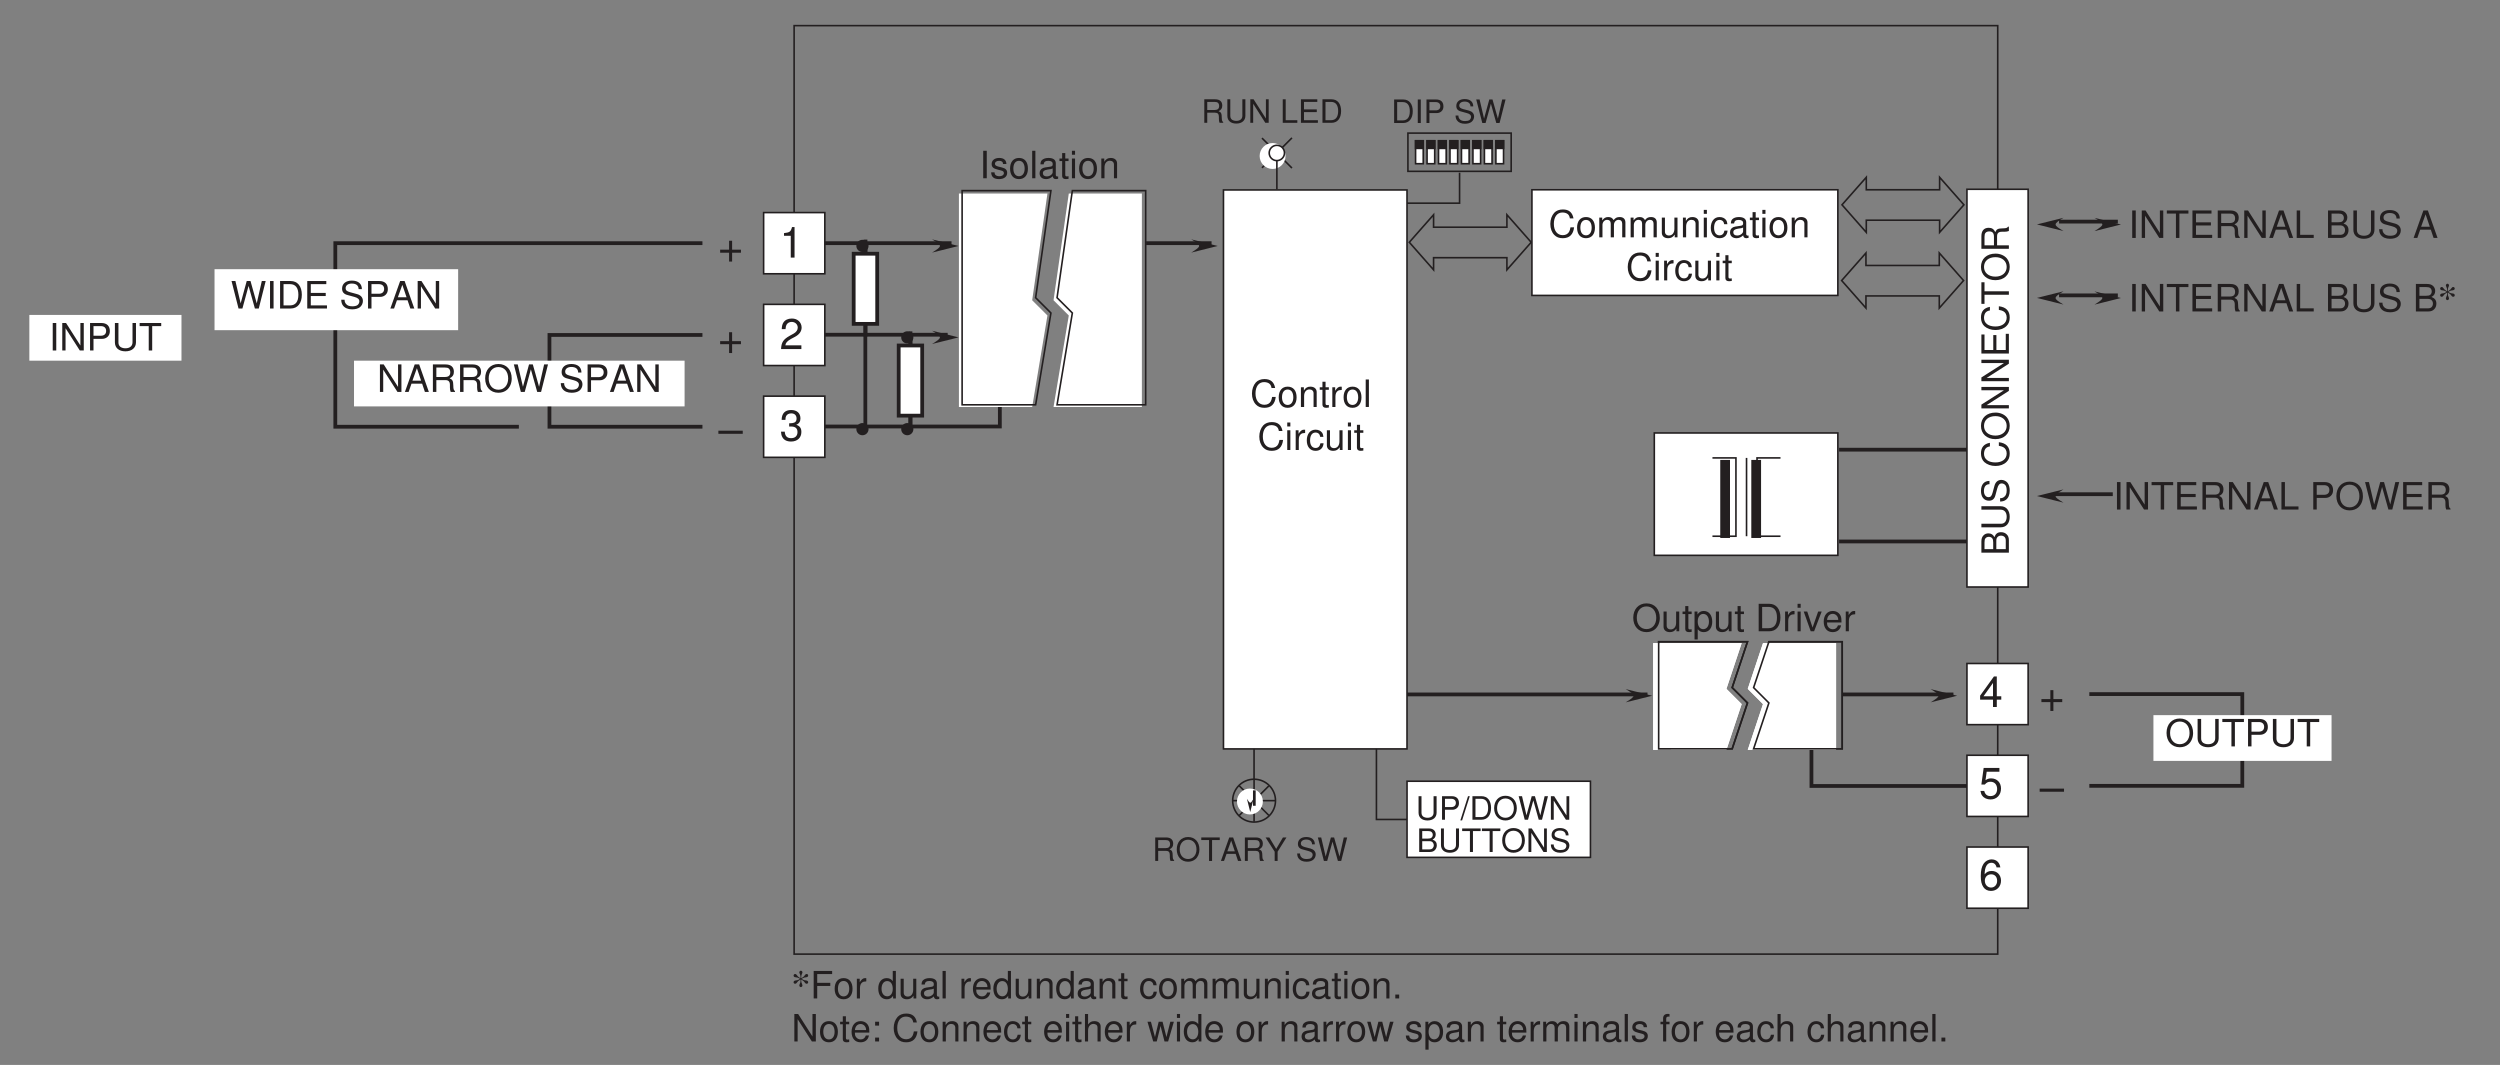 <?xml version="1.0" encoding="UTF-8"?>
<svg xmlns="http://www.w3.org/2000/svg" xmlns:xlink="http://www.w3.org/1999/xlink" width="463.27pt" height="197.34pt" viewBox="0 0 463.27 197.34" version="1.2">
<rect x="0" y="0" width="463.27" height="197.34" fill="#808080" stroke="none"/>
<defs>
<g>
<symbol overflow="visible" id="glyph0-0">
<path style="stroke:none;" d=""/>
</symbol>
<symbol overflow="visible" id="glyph0-1">
<path style="stroke:none;" d="M 2.062 -4.031 L 2.062 0 L 2.766 0 L 2.766 -5.656 L 2.297 -5.656 C 2.062 -4.781 1.891 -4.656 0.812 -4.531 L 0.812 -4.031 Z M 2.062 -4.031 "/>
</symbol>
<symbol overflow="visible" id="glyph0-2">
<path style="stroke:none;" d="M 4.031 -0.688 L 1.062 -0.688 C 1.125 -1.156 1.391 -1.453 2.078 -1.859 L 2.875 -2.281 C 3.672 -2.719 4.078 -3.297 4.078 -4 C 4.078 -4.469 3.875 -4.906 3.547 -5.203 C 3.219 -5.5 2.797 -5.656 2.266 -5.656 C 1.547 -5.656 1.016 -5.391 0.703 -4.922 C 0.5 -4.609 0.422 -4.266 0.391 -3.688 L 1.094 -3.688 C 1.125 -4.078 1.172 -4.297 1.266 -4.484 C 1.453 -4.828 1.812 -5.031 2.234 -5.031 C 2.875 -5.031 3.359 -4.578 3.359 -3.969 C 3.359 -3.531 3.094 -3.141 2.594 -2.859 L 1.859 -2.453 C 0.672 -1.781 0.328 -1.25 0.266 0 L 4.031 0 Z M 4.031 -0.688 "/>
</symbol>
<symbol overflow="visible" id="glyph0-3">
<path style="stroke:none;" d="M 4.25 -2.125 L 2.609 -2.125 L 2.609 -3.781 L 2.047 -3.781 L 2.047 -2.125 L 0.391 -2.125 L 0.391 -1.562 L 2.047 -1.562 L 2.047 0.078 L 2.609 0.078 L 2.609 -1.562 L 4.25 -1.562 Z M 4.25 -2.125 "/>
</symbol>
<symbol overflow="visible" id="glyph0-4">
<path style="stroke:none;" d="M 4.469 -2.484 L -0.047 -2.484 L -0.047 -1.906 L 4.469 -1.906 Z M 4.469 -2.484 "/>
</symbol>
<symbol overflow="visible" id="glyph0-5">
<path style="stroke:none;" d="M 1.766 -2.594 L 2.141 -2.594 C 2.922 -2.594 3.312 -2.25 3.312 -1.562 C 3.312 -0.859 2.875 -0.438 2.141 -0.438 C 1.375 -0.438 1 -0.828 0.953 -1.641 L 0.25 -1.641 C 0.281 -1.188 0.359 -0.891 0.5 -0.641 C 0.781 -0.094 1.344 0.188 2.125 0.188 C 3.281 0.188 4.031 -0.516 4.031 -1.578 C 4.031 -2.297 3.75 -2.688 3.078 -2.922 C 3.609 -3.125 3.859 -3.531 3.859 -4.094 C 3.859 -5.062 3.219 -5.656 2.141 -5.656 C 1 -5.656 0.391 -5.031 0.375 -3.828 L 1.078 -3.828 C 1.078 -4.172 1.109 -4.359 1.203 -4.531 C 1.359 -4.844 1.719 -5.031 2.156 -5.031 C 2.766 -5.031 3.141 -4.672 3.141 -4.078 C 3.141 -3.672 3 -3.438 2.688 -3.312 C 2.5 -3.234 2.25 -3.203 1.766 -3.188 Z M 1.766 -2.594 "/>
</symbol>
<symbol overflow="visible" id="glyph0-6">
<path style="stroke:none;" d="M 3.969 -4.172 C 3.828 -5.094 3.234 -5.656 2.359 -5.656 C 1.75 -5.656 1.188 -5.344 0.859 -4.844 C 0.5 -4.297 0.344 -3.609 0.344 -2.578 C 0.344 -1.625 0.484 -1.016 0.828 -0.516 C 1.125 -0.062 1.625 0.188 2.234 0.188 C 3.312 0.188 4.094 -0.609 4.094 -1.719 C 4.094 -2.766 3.375 -3.516 2.359 -3.516 C 1.797 -3.516 1.359 -3.297 1.062 -2.891 C 1.062 -4.266 1.516 -5.031 2.312 -5.031 C 2.812 -5.031 3.156 -4.719 3.266 -4.172 Z M 2.266 -2.891 C 2.953 -2.891 3.375 -2.422 3.375 -1.672 C 3.375 -0.953 2.891 -0.438 2.25 -0.438 C 1.594 -0.438 1.094 -0.984 1.094 -1.703 C 1.094 -2.406 1.578 -2.891 2.266 -2.891 Z M 2.266 -2.891 "/>
</symbol>
<symbol overflow="visible" id="glyph0-7">
<path style="stroke:none;" d="M 2.609 -1.359 L 2.609 0 L 3.312 0 L 3.312 -1.359 L 4.141 -1.359 L 4.141 -1.984 L 3.312 -1.984 L 3.312 -5.656 L 2.781 -5.656 L 0.219 -2.094 L 0.219 -1.359 Z M 2.609 -1.984 L 0.844 -1.984 L 2.609 -4.453 Z M 2.609 -1.984 "/>
</symbol>
<symbol overflow="visible" id="glyph0-8">
<path style="stroke:none;" d="M 3.797 -5.656 L 0.875 -5.656 L 0.453 -2.578 L 1.094 -2.578 C 1.422 -2.969 1.703 -3.094 2.141 -3.094 C 2.891 -3.094 3.375 -2.578 3.375 -1.75 C 3.375 -0.938 2.906 -0.438 2.141 -0.438 C 1.516 -0.438 1.141 -0.75 0.984 -1.391 L 0.281 -1.391 C 0.375 -0.922 0.453 -0.703 0.625 -0.5 C 0.938 -0.062 1.516 0.188 2.156 0.188 C 3.297 0.188 4.094 -0.641 4.094 -1.844 C 4.094 -2.953 3.344 -3.719 2.266 -3.719 C 1.859 -3.719 1.547 -3.625 1.219 -3.375 L 1.438 -4.953 L 3.797 -4.953 Z M 3.797 -5.656 "/>
</symbol>
<symbol overflow="visible" id="glyph1-0">
<path style="stroke:none;" d=""/>
</symbol>
<symbol overflow="visible" id="glyph1-1">
<path style="stroke:none;" d="M 4.516 -5.094 L 3.891 -5.094 L 3.891 -0.922 L 1.234 -5.094 L 0.531 -5.094 L 0.531 0 L 1.141 0 L 1.141 -4.125 L 3.781 0 L 4.516 0 Z M 4.516 -5.094 "/>
</symbol>
<symbol overflow="visible" id="glyph1-2">
<path style="stroke:none;" d="M 3.312 -1.531 L 3.828 0 L 4.562 0 L 2.766 -5.094 L 1.938 -5.094 L 0.125 0 L 0.812 0 L 1.344 -1.531 Z M 3.125 -2.078 L 1.516 -2.078 L 2.344 -4.391 Z M 3.125 -2.078 "/>
</symbol>
<symbol overflow="visible" id="glyph1-3">
<path style="stroke:none;" d="M 1.297 -2.188 L 2.969 -2.188 C 3.562 -2.188 3.812 -1.906 3.812 -1.281 L 3.812 -0.828 C 3.812 -0.516 3.859 -0.203 3.953 0 L 4.75 0 L 4.75 -0.156 C 4.5 -0.328 4.453 -0.516 4.438 -1.188 C 4.422 -2.031 4.297 -2.281 3.75 -2.516 C 4.312 -2.797 4.547 -3.156 4.547 -3.734 C 4.547 -4.609 4 -5.094 3 -5.094 L 0.656 -5.094 L 0.656 0 L 1.297 0 Z M 1.297 -2.766 L 1.297 -4.516 L 2.875 -4.516 C 3.234 -4.516 3.438 -4.469 3.609 -4.328 C 3.781 -4.172 3.875 -3.953 3.875 -3.641 C 3.875 -3.031 3.562 -2.766 2.875 -2.766 Z M 1.297 -2.766 "/>
</symbol>
<symbol overflow="visible" id="glyph1-4">
<path style="stroke:none;" d="M 2.719 -5.172 C 1.25 -5.172 0.266 -4.094 0.266 -2.5 C 0.266 -0.922 1.25 0.156 2.719 0.156 C 3.344 0.156 3.891 -0.031 4.297 -0.375 C 4.859 -0.844 5.188 -1.641 5.188 -2.469 C 5.188 -4.109 4.219 -5.172 2.719 -5.172 Z M 2.719 -4.609 C 3.828 -4.609 4.531 -3.766 4.531 -2.484 C 4.531 -1.25 3.797 -0.406 2.719 -0.406 C 1.641 -0.406 0.922 -1.25 0.922 -2.5 C 0.922 -3.766 1.641 -4.609 2.719 -4.609 Z M 2.719 -4.609 "/>
</symbol>
<symbol overflow="visible" id="glyph1-5">
<path style="stroke:none;" d="M 5.203 0 L 6.484 -5.094 L 5.766 -5.094 L 4.828 -0.953 L 3.672 -5.094 L 2.969 -5.094 L 1.844 -0.953 L 0.875 -5.094 L 0.156 -5.094 L 1.453 0 L 2.172 0 L 3.312 -4.188 L 4.484 0 Z M 5.203 0 "/>
</symbol>
<symbol overflow="visible" id="glyph1-6">
<path style="stroke:none;" d=""/>
</symbol>
<symbol overflow="visible" id="glyph1-7">
<path style="stroke:none;" d="M 4.156 -3.594 C 4.156 -4.594 3.469 -5.172 2.297 -5.172 C 1.188 -5.172 0.484 -4.609 0.484 -3.688 C 0.484 -3.062 0.812 -2.672 1.484 -2.5 L 2.75 -2.156 C 3.391 -1.984 3.688 -1.734 3.688 -1.328 C 3.688 -1.062 3.547 -0.781 3.328 -0.625 C 3.125 -0.484 2.797 -0.406 2.391 -0.406 C 1.844 -0.406 1.453 -0.547 1.219 -0.844 C 1.031 -1.062 0.938 -1.312 0.953 -1.625 L 0.328 -1.625 C 0.344 -1.156 0.438 -0.844 0.641 -0.562 C 0.984 -0.094 1.578 0.156 2.344 0.156 C 2.953 0.156 3.453 0.016 3.781 -0.234 C 4.125 -0.5 4.344 -0.953 4.344 -1.391 C 4.344 -2.031 3.953 -2.484 3.25 -2.672 L 1.984 -3.016 C 1.359 -3.188 1.141 -3.375 1.141 -3.766 C 1.141 -4.281 1.594 -4.625 2.281 -4.625 C 3.094 -4.625 3.547 -4.266 3.547 -3.594 Z M 4.156 -3.594 "/>
</symbol>
<symbol overflow="visible" id="glyph1-8">
<path style="stroke:none;" d="M 1.281 -2.156 L 2.891 -2.156 C 3.281 -2.156 3.594 -2.281 3.875 -2.516 C 4.172 -2.797 4.312 -3.125 4.312 -3.594 C 4.312 -4.547 3.75 -5.094 2.734 -5.094 L 0.641 -5.094 L 0.641 0 L 1.281 0 Z M 1.281 -2.734 L 1.281 -4.516 L 2.641 -4.516 C 3.266 -4.516 3.625 -4.188 3.625 -3.625 C 3.625 -3.062 3.266 -2.734 2.641 -2.734 Z M 1.281 -2.734 "/>
</symbol>
<symbol overflow="visible" id="glyph1-9">
<path style="stroke:none;" d="M 1.359 -5.094 L 0.703 -5.094 L 0.703 0 L 1.359 0 Z M 1.359 -5.094 "/>
</symbol>
<symbol overflow="visible" id="glyph1-10">
<path style="stroke:none;" d="M 0.625 0 L 2.578 0 C 3.875 0 4.656 -0.969 4.656 -2.547 C 4.656 -4.125 3.875 -5.094 2.578 -5.094 L 0.625 -5.094 Z M 1.266 -0.578 L 1.266 -4.516 L 2.469 -4.516 C 3.484 -4.516 4.016 -3.844 4.016 -2.547 C 4.016 -1.25 3.484 -0.578 2.469 -0.578 Z M 1.266 -0.578 "/>
</symbol>
<symbol overflow="visible" id="glyph1-11">
<path style="stroke:none;" d="M 1.281 -2.312 L 4.047 -2.312 L 4.047 -2.891 L 1.281 -2.891 L 1.281 -4.516 L 4.156 -4.516 L 4.156 -5.094 L 0.625 -5.094 L 0.625 0 L 4.281 0 L 4.281 -0.578 L 1.281 -0.578 Z M 1.281 -2.312 "/>
</symbol>
<symbol overflow="visible" id="glyph1-12">
<path style="stroke:none;" d="M 3.062 -2.641 C 3.047 -3.359 2.578 -3.766 1.734 -3.766 C 0.875 -3.766 0.328 -3.328 0.328 -2.641 C 0.328 -2.078 0.625 -1.797 1.484 -1.594 L 2.031 -1.453 C 2.438 -1.359 2.594 -1.219 2.594 -0.953 C 2.594 -0.609 2.25 -0.375 1.75 -0.375 C 1.438 -0.375 1.172 -0.469 1.016 -0.625 C 0.922 -0.719 0.891 -0.828 0.859 -1.094 L 0.234 -1.094 C 0.266 -0.25 0.734 0.156 1.703 0.156 C 2.625 0.156 3.203 -0.297 3.203 -1 C 3.203 -1.547 2.906 -1.844 2.172 -2.016 L 1.609 -2.156 C 1.141 -2.266 0.938 -2.422 0.938 -2.672 C 0.938 -3.016 1.234 -3.234 1.719 -3.234 C 2.172 -3.234 2.438 -3.031 2.438 -2.641 Z M 3.062 -2.641 "/>
</symbol>
<symbol overflow="visible" id="glyph1-13">
<path style="stroke:none;" d="M 1.906 -3.766 C 0.875 -3.766 0.25 -3.031 0.25 -1.797 C 0.25 -0.578 0.859 0.156 1.906 0.156 C 2.938 0.156 3.562 -0.578 3.562 -1.781 C 3.562 -3.031 2.953 -3.766 1.906 -3.766 Z M 1.906 -3.234 C 2.562 -3.234 2.953 -2.688 2.953 -1.781 C 2.953 -0.922 2.547 -0.375 1.906 -0.375 C 1.25 -0.375 0.859 -0.922 0.859 -1.797 C 0.859 -2.688 1.25 -3.234 1.906 -3.234 Z M 1.906 -3.234 "/>
</symbol>
<symbol overflow="visible" id="glyph1-14">
<path style="stroke:none;" d="M 1.062 -5.094 L 0.469 -5.094 L 0.469 0 L 1.062 0 Z M 1.062 -5.094 "/>
</symbol>
<symbol overflow="visible" id="glyph1-15">
<path style="stroke:none;" d="M 3.734 -0.344 C 3.672 -0.328 3.641 -0.328 3.609 -0.328 C 3.406 -0.328 3.297 -0.438 3.297 -0.609 L 3.297 -2.766 C 3.297 -3.422 2.828 -3.766 1.922 -3.766 C 1.391 -3.766 0.953 -3.609 0.703 -3.344 C 0.531 -3.156 0.469 -2.938 0.453 -2.578 L 1.047 -2.578 C 1.094 -3.031 1.359 -3.234 1.906 -3.234 C 2.422 -3.234 2.719 -3.031 2.719 -2.688 L 2.719 -2.531 C 2.719 -2.281 2.562 -2.172 2.109 -2.125 C 1.281 -2.016 1.156 -1.984 0.938 -1.906 C 0.516 -1.719 0.297 -1.391 0.297 -0.922 C 0.297 -0.266 0.75 0.156 1.5 0.156 C 1.953 0.156 2.328 0 2.734 -0.375 C 2.781 0 2.969 0.156 3.344 0.156 C 3.453 0.156 3.547 0.141 3.734 0.094 Z M 2.719 -1.156 C 2.719 -0.953 2.656 -0.844 2.484 -0.672 C 2.25 -0.469 1.969 -0.344 1.625 -0.344 C 1.172 -0.344 0.906 -0.562 0.906 -0.938 C 0.906 -1.312 1.156 -1.516 1.781 -1.609 C 2.391 -1.688 2.516 -1.719 2.719 -1.812 Z M 2.719 -1.156 "/>
</symbol>
<symbol overflow="visible" id="glyph1-16">
<path style="stroke:none;" d="M 1.781 -3.656 L 1.172 -3.656 L 1.172 -4.672 L 0.594 -4.672 L 0.594 -3.656 L 0.094 -3.656 L 0.094 -3.188 L 0.594 -3.188 L 0.594 -0.422 C 0.594 -0.047 0.844 0.156 1.297 0.156 C 1.438 0.156 1.578 0.141 1.781 0.109 L 1.781 -0.375 C 1.703 -0.359 1.609 -0.344 1.5 -0.344 C 1.25 -0.344 1.172 -0.422 1.172 -0.672 L 1.172 -3.188 L 1.781 -3.188 Z M 1.781 -3.656 "/>
</symbol>
<symbol overflow="visible" id="glyph1-17">
<path style="stroke:none;" d="M 1.047 -3.656 L 0.469 -3.656 L 0.469 0 L 1.047 0 Z M 1.047 -5.094 L 0.469 -5.094 L 0.469 -4.359 L 1.047 -4.359 Z M 1.047 -5.094 "/>
</symbol>
<symbol overflow="visible" id="glyph1-18">
<path style="stroke:none;" d="M 0.484 -3.656 L 0.484 0 L 1.078 0 L 1.078 -2.016 C 1.078 -2.766 1.469 -3.25 2.062 -3.25 C 2.531 -3.25 2.828 -2.969 2.828 -2.531 L 2.828 0 L 3.406 0 L 3.406 -2.766 C 3.406 -3.375 2.953 -3.766 2.234 -3.766 C 1.703 -3.766 1.344 -3.562 1.031 -3.047 L 1.031 -3.656 Z M 0.484 -3.656 "/>
</symbol>
<symbol overflow="visible" id="glyph1-19">
<path style="stroke:none;" d="M 4.625 -3.516 C 4.422 -4.625 3.781 -5.172 2.656 -5.172 C 1.984 -5.172 1.422 -4.953 1.047 -4.547 C 0.594 -4.031 0.328 -3.312 0.328 -2.484 C 0.328 -1.641 0.594 -0.922 1.078 -0.438 C 1.469 -0.031 1.969 0.156 2.641 0.156 C 3.875 0.156 4.578 -0.516 4.734 -1.859 L 4.062 -1.859 C 4 -1.516 3.938 -1.266 3.828 -1.062 C 3.625 -0.656 3.188 -0.406 2.641 -0.406 C 1.625 -0.406 0.984 -1.219 0.984 -2.5 C 0.984 -3.797 1.594 -4.609 2.578 -4.609 C 3 -4.609 3.375 -4.484 3.594 -4.281 C 3.781 -4.109 3.891 -3.891 3.953 -3.516 Z M 4.625 -3.516 "/>
</symbol>
<symbol overflow="visible" id="glyph1-20">
<path style="stroke:none;" d="M 0.484 -3.656 L 0.484 0 L 1.078 0 L 1.078 -2.297 C 1.078 -2.828 1.453 -3.25 1.938 -3.25 C 2.375 -3.25 2.609 -2.984 2.609 -2.516 L 2.609 0 L 3.203 0 L 3.203 -2.297 C 3.203 -2.828 3.578 -3.25 4.062 -3.25 C 4.484 -3.25 4.734 -2.984 4.734 -2.516 L 4.734 0 L 5.328 0 L 5.328 -2.75 C 5.328 -3.406 4.938 -3.766 4.266 -3.766 C 3.766 -3.766 3.484 -3.625 3.141 -3.203 C 2.922 -3.594 2.625 -3.766 2.156 -3.766 C 1.656 -3.766 1.344 -3.578 1.031 -3.141 L 1.031 -3.656 Z M 0.484 -3.656 "/>
</symbol>
<symbol overflow="visible" id="glyph1-21">
<path style="stroke:none;" d="M 3.359 0 L 3.359 -3.656 L 2.781 -3.656 L 2.781 -1.578 C 2.781 -0.844 2.391 -0.344 1.781 -0.344 C 1.328 -0.344 1.031 -0.625 1.031 -1.062 L 1.031 -3.656 L 0.453 -3.656 L 0.453 -0.844 C 0.453 -0.234 0.906 0.156 1.625 0.156 C 2.156 0.156 2.5 -0.031 2.844 -0.516 L 2.844 0 Z M 3.359 0 "/>
</symbol>
<symbol overflow="visible" id="glyph1-22">
<path style="stroke:none;" d="M 3.297 -2.438 C 3.266 -2.781 3.188 -3.016 3.047 -3.219 C 2.797 -3.562 2.359 -3.766 1.844 -3.766 C 0.859 -3.766 0.219 -2.984 0.219 -1.766 C 0.219 -0.594 0.844 0.156 1.844 0.156 C 2.703 0.156 3.266 -0.359 3.328 -1.25 L 2.75 -1.25 C 2.641 -0.672 2.344 -0.375 1.844 -0.375 C 1.203 -0.375 0.828 -0.906 0.828 -1.766 C 0.828 -2.688 1.203 -3.234 1.844 -3.234 C 2.328 -3.234 2.641 -2.938 2.703 -2.438 Z M 3.297 -2.438 "/>
</symbol>
<symbol overflow="visible" id="glyph1-23">
<path style="stroke:none;" d="M 0.484 -3.656 L 0.484 0 L 1.062 0 L 1.062 -1.906 C 1.062 -2.422 1.203 -2.766 1.484 -2.969 C 1.656 -3.094 1.844 -3.141 2.234 -3.156 L 2.234 -3.75 C 2.141 -3.75 2.094 -3.766 2.016 -3.766 C 1.641 -3.766 1.359 -3.547 1.016 -3 L 1.016 -3.656 Z M 0.484 -3.656 "/>
</symbol>
<symbol overflow="visible" id="glyph1-24">
<path style="stroke:none;" d="M 2.469 -4.516 L 4.141 -4.516 L 4.141 -5.094 L 0.141 -5.094 L 0.141 -4.516 L 1.828 -4.516 L 1.828 0 L 2.469 0 Z M 2.469 -4.516 "/>
</symbol>
<symbol overflow="visible" id="glyph1-25">
<path style="stroke:none;" d="M 1.203 -5.094 L 0.562 -5.094 L 0.562 0 L 3.719 0 L 3.719 -0.578 L 1.203 -0.578 Z M 1.203 -5.094 "/>
</symbol>
<symbol overflow="visible" id="glyph1-26">
<path style="stroke:none;" d="M 0.547 0 L 2.844 0 C 3.328 0 3.688 -0.125 3.953 -0.422 C 4.219 -0.688 4.344 -1.047 4.344 -1.453 C 4.344 -2.062 4.078 -2.438 3.422 -2.688 C 3.891 -2.906 4.125 -3.281 4.125 -3.797 C 4.125 -4.172 3.984 -4.5 3.719 -4.734 C 3.453 -4.984 3.109 -5.094 2.625 -5.094 L 0.547 -5.094 Z M 1.203 -2.906 L 1.203 -4.516 L 2.453 -4.516 C 2.828 -4.516 3.031 -4.469 3.203 -4.344 C 3.375 -4.203 3.484 -3.984 3.484 -3.703 C 3.484 -3.438 3.375 -3.219 3.203 -3.078 C 3.031 -2.953 2.828 -2.906 2.453 -2.906 Z M 1.203 -0.578 L 1.203 -2.328 L 2.781 -2.328 C 3.094 -2.328 3.312 -2.25 3.469 -2.078 C 3.625 -1.922 3.703 -1.703 3.703 -1.453 C 3.703 -1.203 3.625 -0.984 3.469 -0.812 C 3.312 -0.656 3.094 -0.578 2.781 -0.578 Z M 1.203 -0.578 "/>
</symbol>
<symbol overflow="visible" id="glyph1-27">
<path style="stroke:none;" d="M 3.859 -5.094 L 3.859 -1.516 C 3.859 -0.828 3.359 -0.406 2.547 -0.406 C 2.172 -0.406 1.859 -0.5 1.609 -0.672 C 1.359 -0.875 1.25 -1.125 1.25 -1.516 L 1.25 -5.094 L 0.594 -5.094 L 0.594 -1.516 C 0.594 -0.484 1.328 0.156 2.547 0.156 C 3.734 0.156 4.5 -0.5 4.5 -1.516 L 4.5 -5.094 Z M 3.859 -5.094 "/>
</symbol>
<symbol overflow="visible" id="glyph1-28">
<path style="stroke:none;" d="M 1.281 -2.312 L 3.703 -2.312 L 3.703 -2.891 L 1.281 -2.891 L 1.281 -4.516 L 4.047 -4.516 L 4.047 -5.094 L 0.625 -5.094 L 0.625 0 L 1.281 0 Z M 1.281 -2.312 "/>
</symbol>
<symbol overflow="visible" id="glyph1-29">
<path style="stroke:none;" d="M 3.453 -5.094 L 2.875 -5.094 L 2.875 -3.203 C 2.641 -3.562 2.234 -3.766 1.75 -3.766 C 0.797 -3.766 0.188 -3 0.188 -1.844 C 0.188 -0.594 0.797 0.156 1.781 0.156 C 2.281 0.156 2.625 -0.031 2.938 -0.484 L 2.938 0 L 3.453 0 Z M 1.844 -3.219 C 2.484 -3.219 2.875 -2.656 2.875 -1.781 C 2.875 -0.938 2.469 -0.391 1.859 -0.391 C 1.219 -0.391 0.797 -0.953 0.797 -1.797 C 0.797 -2.656 1.219 -3.219 1.844 -3.219 Z M 1.844 -3.219 "/>
</symbol>
<symbol overflow="visible" id="glyph1-30">
<path style="stroke:none;" d="M 3.578 -1.641 C 3.578 -2.188 3.547 -2.531 3.438 -2.797 C 3.203 -3.406 2.641 -3.766 1.953 -3.766 C 0.938 -3.766 0.281 -2.984 0.281 -1.781 C 0.281 -0.578 0.922 0.156 1.938 0.156 C 2.781 0.156 3.359 -0.312 3.5 -1.109 L 2.922 -1.109 C 2.766 -0.625 2.438 -0.375 1.969 -0.375 C 1.594 -0.375 1.281 -0.547 1.078 -0.859 C 0.938 -1.062 0.891 -1.266 0.891 -1.641 Z M 0.906 -2.109 C 0.953 -2.781 1.359 -3.234 1.953 -3.234 C 2.516 -3.234 2.969 -2.75 2.969 -2.156 C 2.969 -2.141 2.969 -2.125 2.953 -2.109 Z M 0.906 -2.109 "/>
</symbol>
<symbol overflow="visible" id="glyph1-31">
<path style="stroke:none;" d="M 1.328 -0.719 L 0.609 -0.719 L 0.609 0 L 1.328 0 Z M 1.328 -0.719 "/>
</symbol>
<symbol overflow="visible" id="glyph1-32">
<path style="stroke:none;" d="M 1.5 -0.719 L 0.766 -0.719 L 0.766 0 L 1.5 0 Z M 1.5 -3.656 L 0.766 -3.656 L 0.766 -2.938 L 1.5 -2.938 Z M 1.5 -3.656 "/>
</symbol>
<symbol overflow="visible" id="glyph1-33">
<path style="stroke:none;" d="M 0.484 -5.094 L 0.484 0 L 1.062 0 L 1.062 -2.016 C 1.062 -2.766 1.453 -3.25 2.062 -3.25 C 2.25 -3.25 2.438 -3.188 2.578 -3.094 C 2.75 -2.969 2.812 -2.797 2.812 -2.531 L 2.812 0 L 3.391 0 L 3.391 -2.766 C 3.391 -3.375 2.953 -3.766 2.234 -3.766 C 1.719 -3.766 1.406 -3.609 1.062 -3.156 L 1.062 -5.094 Z M 0.484 -5.094 "/>
</symbol>
<symbol overflow="visible" id="glyph1-34">
<path style="stroke:none;" d="M 3.875 0 L 4.938 -3.656 L 4.281 -3.656 L 3.562 -0.812 L 2.844 -3.656 L 2.125 -3.656 L 1.438 -0.812 L 0.688 -3.656 L 0.047 -3.656 L 1.109 0 L 1.766 0 L 2.469 -2.875 L 3.203 0 Z M 3.875 0 "/>
</symbol>
<symbol overflow="visible" id="glyph1-35">
<path style="stroke:none;" d="M 0.375 1.516 L 0.969 1.516 L 0.969 -0.391 C 1.266 0 1.609 0.156 2.094 0.156 C 3.031 0.156 3.656 -0.594 3.656 -1.766 C 3.656 -3 3.047 -3.766 2.078 -3.766 C 1.578 -3.766 1.188 -3.547 0.922 -3.109 L 0.922 -3.656 L 0.375 -3.656 Z M 1.984 -3.219 C 2.625 -3.219 3.047 -2.656 3.047 -1.781 C 3.047 -0.953 2.625 -0.391 1.984 -0.391 C 1.375 -0.391 0.969 -0.938 0.969 -1.797 C 0.969 -2.656 1.375 -3.219 1.984 -3.219 Z M 1.984 -3.219 "/>
</symbol>
<symbol overflow="visible" id="glyph1-36">
<path style="stroke:none;" d="M 1.797 -3.656 L 1.188 -3.656 L 1.188 -4.234 C 1.188 -4.484 1.328 -4.609 1.594 -4.609 C 1.641 -4.609 1.672 -4.609 1.797 -4.594 L 1.797 -5.078 C 1.672 -5.109 1.594 -5.109 1.469 -5.109 C 0.938 -5.109 0.609 -4.812 0.609 -4.281 L 0.609 -3.656 L 0.125 -3.656 L 0.125 -3.188 L 0.609 -3.188 L 0.609 0 L 1.188 0 L 1.188 -3.188 L 1.797 -3.188 Z M 1.797 -3.656 "/>
</symbol>
<symbol overflow="visible" id="glyph1-37">
<path style="stroke:none;" d="M 1.984 0 L 3.391 -3.656 L 2.734 -3.656 L 1.703 -0.688 L 0.719 -3.656 L 0.062 -3.656 L 1.359 0 Z M 1.984 0 "/>
</symbol>
<symbol overflow="visible" id="glyph2-0">
<path style="stroke:none;" d=""/>
</symbol>
<symbol overflow="visible" id="glyph2-1">
<path style="stroke:none;" d="M 0.531 0 L 2.219 0 C 3.312 0 3.984 -0.828 3.984 -2.188 C 3.984 -3.531 3.328 -4.359 2.219 -4.359 L 0.531 -4.359 Z M 1.094 -0.484 L 1.094 -3.875 L 2.125 -3.875 C 2.984 -3.875 3.438 -3.297 3.438 -2.172 C 3.438 -1.078 2.984 -0.484 2.125 -0.484 Z M 1.094 -0.484 "/>
</symbol>
<symbol overflow="visible" id="glyph2-2">
<path style="stroke:none;" d="M 1.156 -4.359 L 0.594 -4.359 L 0.594 0 L 1.156 0 Z M 1.156 -4.359 "/>
</symbol>
<symbol overflow="visible" id="glyph2-3">
<path style="stroke:none;" d="M 1.094 -1.844 L 2.469 -1.844 C 2.812 -1.844 3.078 -1.953 3.312 -2.156 C 3.578 -2.406 3.688 -2.688 3.688 -3.078 C 3.688 -3.906 3.203 -4.359 2.344 -4.359 L 0.547 -4.359 L 0.547 0 L 1.094 0 Z M 1.094 -2.344 L 1.094 -3.875 L 2.266 -3.875 C 2.797 -3.875 3.109 -3.578 3.109 -3.109 C 3.109 -2.625 2.797 -2.344 2.266 -2.344 Z M 1.094 -2.344 "/>
</symbol>
<symbol overflow="visible" id="glyph2-4">
<path style="stroke:none;" d=""/>
</symbol>
<symbol overflow="visible" id="glyph2-5">
<path style="stroke:none;" d="M 3.562 -3.078 C 3.562 -3.938 2.969 -4.438 1.969 -4.438 C 1.016 -4.438 0.422 -3.938 0.422 -3.156 C 0.422 -2.625 0.703 -2.281 1.281 -2.141 L 2.359 -1.844 C 2.906 -1.703 3.156 -1.484 3.156 -1.141 C 3.156 -0.906 3.031 -0.672 2.844 -0.531 C 2.672 -0.422 2.406 -0.359 2.047 -0.359 C 1.578 -0.359 1.25 -0.469 1.047 -0.719 C 0.875 -0.906 0.812 -1.125 0.812 -1.391 L 0.281 -1.391 C 0.297 -0.984 0.375 -0.719 0.547 -0.484 C 0.844 -0.078 1.344 0.141 2.016 0.141 C 2.531 0.141 2.953 0.016 3.234 -0.203 C 3.531 -0.438 3.719 -0.812 3.719 -1.203 C 3.719 -1.734 3.375 -2.125 2.781 -2.297 L 1.688 -2.578 C 1.172 -2.734 0.969 -2.891 0.969 -3.234 C 0.969 -3.672 1.359 -3.969 1.953 -3.969 C 2.641 -3.969 3.031 -3.656 3.047 -3.078 Z M 3.562 -3.078 "/>
</symbol>
<symbol overflow="visible" id="glyph2-6">
<path style="stroke:none;" d="M 4.453 0 L 5.562 -4.359 L 4.938 -4.359 L 4.141 -0.812 L 3.141 -4.359 L 2.547 -4.359 L 1.578 -0.812 L 0.75 -4.359 L 0.125 -4.359 L 1.25 0 L 1.859 0 L 2.844 -3.578 L 3.844 0 Z M 4.453 0 "/>
</symbol>
<symbol overflow="visible" id="glyph2-7">
<path style="stroke:none;" d="M 1.109 -1.875 L 2.547 -1.875 C 3.047 -1.875 3.266 -1.641 3.266 -1.094 L 3.266 -0.719 C 3.266 -0.438 3.312 -0.172 3.391 0 L 4.062 0 L 4.062 -0.141 C 3.859 -0.281 3.812 -0.438 3.797 -1.016 C 3.797 -1.734 3.688 -1.953 3.203 -2.156 C 3.703 -2.391 3.891 -2.703 3.891 -3.203 C 3.891 -3.953 3.422 -4.359 2.562 -4.359 L 0.562 -4.359 L 0.562 0 L 1.109 0 Z M 1.109 -2.375 L 1.109 -3.875 L 2.453 -3.875 C 2.766 -3.875 2.953 -3.828 3.094 -3.703 C 3.234 -3.578 3.312 -3.375 3.312 -3.125 C 3.312 -2.609 3.047 -2.375 2.453 -2.375 Z M 1.109 -2.375 "/>
</symbol>
<symbol overflow="visible" id="glyph2-8">
<path style="stroke:none;" d="M 3.297 -4.359 L 3.297 -1.297 C 3.297 -0.719 2.875 -0.359 2.172 -0.359 C 1.859 -0.359 1.594 -0.438 1.375 -0.578 C 1.172 -0.75 1.062 -0.969 1.062 -1.297 L 1.062 -4.359 L 0.516 -4.359 L 0.516 -1.297 C 0.516 -0.406 1.141 0.141 2.172 0.141 C 3.203 0.141 3.859 -0.422 3.859 -1.297 L 3.859 -4.359 Z M 3.297 -4.359 "/>
</symbol>
<symbol overflow="visible" id="glyph2-9">
<path style="stroke:none;" d="M 3.859 -4.359 L 3.344 -4.359 L 3.344 -0.797 L 1.062 -4.359 L 0.453 -4.359 L 0.453 0 L 0.984 0 L 0.984 -3.531 L 3.234 0 L 3.859 0 Z M 3.859 -4.359 "/>
</symbol>
<symbol overflow="visible" id="glyph2-10">
<path style="stroke:none;" d="M 1.031 -4.359 L 0.484 -4.359 L 0.484 0 L 3.188 0 L 3.188 -0.484 L 1.031 -0.484 Z M 1.031 -4.359 "/>
</symbol>
<symbol overflow="visible" id="glyph2-11">
<path style="stroke:none;" d="M 1.094 -1.984 L 3.469 -1.984 L 3.469 -2.484 L 1.094 -2.484 L 1.094 -3.875 L 3.562 -3.875 L 3.562 -4.359 L 0.531 -4.359 L 0.531 0 L 3.672 0 L 3.672 -0.484 L 1.094 -0.484 Z M 1.094 -1.984 "/>
</symbol>
<symbol overflow="visible" id="glyph2-12">
<path style="stroke:none;" d="M 2.328 -4.438 C 1.078 -4.438 0.234 -3.516 0.234 -2.141 C 0.234 -0.781 1.078 0.141 2.328 0.141 C 2.859 0.141 3.328 -0.031 3.688 -0.328 C 4.156 -0.719 4.438 -1.406 4.438 -2.109 C 4.438 -3.516 3.609 -4.438 2.328 -4.438 Z M 2.328 -3.938 C 3.266 -3.938 3.891 -3.219 3.891 -2.125 C 3.891 -1.078 3.25 -0.359 2.328 -0.359 C 1.406 -0.359 0.781 -1.078 0.781 -2.141 C 0.781 -3.219 1.406 -3.938 2.328 -3.938 Z M 2.328 -3.938 "/>
</symbol>
<symbol overflow="visible" id="glyph2-13">
<path style="stroke:none;" d="M 2.125 -3.875 L 3.547 -3.875 L 3.547 -4.359 L 0.125 -4.359 L 0.125 -3.875 L 1.562 -3.875 L 1.562 0 L 2.125 0 Z M 2.125 -3.875 "/>
</symbol>
<symbol overflow="visible" id="glyph2-14">
<path style="stroke:none;" d="M 2.844 -1.312 L 3.281 0 L 3.906 0 L 2.375 -4.359 L 1.656 -4.359 L 0.109 0 L 0.688 0 L 1.156 -1.312 Z M 2.688 -1.781 L 1.297 -1.781 L 2.016 -3.766 Z M 2.688 -1.781 "/>
</symbol>
<symbol overflow="visible" id="glyph2-15">
<path style="stroke:none;" d="M 2.312 -1.719 L 3.953 -4.359 L 3.297 -4.359 L 2.047 -2.234 L 0.766 -4.359 L 0.078 -4.359 L 1.766 -1.719 L 1.766 0 L 2.312 0 Z M 2.312 -1.719 "/>
</symbol>
<symbol overflow="visible" id="glyph2-16">
<path style="stroke:none;" d="M 1.375 -4.359 L -0.047 0.125 L 0.281 0.125 L 1.703 -4.359 Z M 1.375 -4.359 "/>
</symbol>
<symbol overflow="visible" id="glyph2-17">
<path style="stroke:none;" d="M 0.469 0 L 2.438 0 C 2.859 0 3.156 -0.109 3.391 -0.359 C 3.609 -0.594 3.734 -0.906 3.734 -1.25 C 3.734 -1.766 3.484 -2.094 2.938 -2.297 C 3.328 -2.484 3.531 -2.812 3.531 -3.25 C 3.531 -3.578 3.422 -3.859 3.188 -4.062 C 2.969 -4.266 2.656 -4.359 2.25 -4.359 L 0.469 -4.359 Z M 1.031 -2.484 L 1.031 -3.875 L 2.109 -3.875 C 2.422 -3.875 2.594 -3.828 2.734 -3.719 C 2.891 -3.594 2.984 -3.422 2.984 -3.172 C 2.984 -2.938 2.891 -2.766 2.734 -2.641 C 2.594 -2.531 2.422 -2.484 2.109 -2.484 Z M 1.031 -0.484 L 1.031 -2 L 2.391 -2 C 2.656 -2 2.844 -1.922 2.969 -1.781 C 3.094 -1.641 3.172 -1.453 3.172 -1.234 C 3.172 -1.031 3.094 -0.844 2.969 -0.703 C 2.844 -0.562 2.656 -0.484 2.391 -0.484 Z M 1.031 -0.484 "/>
</symbol>
<symbol overflow="visible" id="glyph3-0">
<path style="stroke:none;" d=""/>
</symbol>
<symbol overflow="visible" id="glyph3-1">
<path style="stroke:none;" d="M 0 -0.547 L 0 -2.844 C 0 -3.328 -0.125 -3.688 -0.422 -3.953 C -0.688 -4.219 -1.047 -4.344 -1.453 -4.344 C -2.062 -4.344 -2.438 -4.078 -2.688 -3.422 C -2.906 -3.891 -3.281 -4.125 -3.797 -4.125 C -4.172 -4.125 -4.5 -3.984 -4.734 -3.719 C -4.984 -3.453 -5.094 -3.109 -5.094 -2.625 L -5.094 -0.547 Z M -2.906 -1.203 L -4.516 -1.203 L -4.516 -2.453 C -4.516 -2.828 -4.469 -3.031 -4.344 -3.203 C -4.203 -3.375 -3.984 -3.484 -3.703 -3.484 C -3.438 -3.484 -3.219 -3.375 -3.078 -3.203 C -2.953 -3.031 -2.906 -2.828 -2.906 -2.453 Z M -0.578 -1.203 L -2.328 -1.203 L -2.328 -2.781 C -2.328 -3.094 -2.25 -3.312 -2.078 -3.469 C -1.922 -3.625 -1.703 -3.703 -1.453 -3.703 C -1.203 -3.703 -0.984 -3.625 -0.812 -3.469 C -0.656 -3.312 -0.578 -3.094 -0.578 -2.781 Z M -0.578 -1.203 "/>
</symbol>
<symbol overflow="visible" id="glyph3-2">
<path style="stroke:none;" d="M -5.094 -3.859 L -1.516 -3.859 C -0.828 -3.859 -0.406 -3.359 -0.406 -2.547 C -0.406 -2.172 -0.5 -1.859 -0.672 -1.609 C -0.875 -1.359 -1.125 -1.25 -1.516 -1.25 L -5.094 -1.25 L -5.094 -0.594 L -1.516 -0.594 C -0.484 -0.594 0.156 -1.328 0.156 -2.547 C 0.156 -3.734 -0.5 -4.5 -1.516 -4.5 L -5.094 -4.5 Z M -5.094 -3.859 "/>
</symbol>
<symbol overflow="visible" id="glyph3-3">
<path style="stroke:none;" d="M -3.594 -4.156 C -4.594 -4.156 -5.172 -3.469 -5.172 -2.297 C -5.172 -1.188 -4.609 -0.484 -3.688 -0.484 C -3.062 -0.484 -2.672 -0.812 -2.5 -1.484 L -2.156 -2.75 C -1.984 -3.391 -1.734 -3.688 -1.328 -3.688 C -1.062 -3.688 -0.781 -3.547 -0.625 -3.328 C -0.484 -3.125 -0.406 -2.797 -0.406 -2.391 C -0.406 -1.844 -0.547 -1.453 -0.844 -1.219 C -1.062 -1.031 -1.312 -0.938 -1.625 -0.953 L -1.625 -0.328 C -1.156 -0.344 -0.844 -0.438 -0.562 -0.641 C -0.094 -0.984 0.156 -1.578 0.156 -2.344 C 0.156 -2.953 0.016 -3.453 -0.234 -3.781 C -0.5 -4.125 -0.953 -4.344 -1.391 -4.344 C -2.031 -4.344 -2.484 -3.953 -2.672 -3.25 L -3.016 -1.984 C -3.188 -1.359 -3.375 -1.141 -3.766 -1.141 C -4.281 -1.141 -4.625 -1.594 -4.625 -2.281 C -4.625 -3.094 -4.266 -3.547 -3.594 -3.547 Z M -3.594 -4.156 "/>
</symbol>
<symbol overflow="visible" id="glyph3-4">
<path style="stroke:none;" d=""/>
</symbol>
<symbol overflow="visible" id="glyph3-5">
<path style="stroke:none;" d="M -3.516 -4.625 C -4.625 -4.422 -5.172 -3.781 -5.172 -2.656 C -5.172 -1.984 -4.953 -1.422 -4.547 -1.047 C -4.031 -0.594 -3.312 -0.328 -2.484 -0.328 C -1.641 -0.328 -0.922 -0.594 -0.438 -1.078 C -0.031 -1.469 0.156 -1.969 0.156 -2.641 C 0.156 -3.875 -0.516 -4.578 -1.859 -4.734 L -1.859 -4.062 C -1.516 -4 -1.266 -3.938 -1.062 -3.828 C -0.656 -3.625 -0.406 -3.188 -0.406 -2.641 C -0.406 -1.625 -1.219 -0.984 -2.5 -0.984 C -3.797 -0.984 -4.609 -1.594 -4.609 -2.578 C -4.609 -3 -4.484 -3.375 -4.281 -3.594 C -4.109 -3.781 -3.891 -3.891 -3.516 -3.953 Z M -3.516 -4.625 "/>
</symbol>
<symbol overflow="visible" id="glyph3-6">
<path style="stroke:none;" d="M -5.172 -2.719 C -5.172 -1.25 -4.094 -0.266 -2.5 -0.266 C -0.922 -0.266 0.156 -1.25 0.156 -2.719 C 0.156 -3.344 -0.031 -3.891 -0.375 -4.297 C -0.844 -4.859 -1.641 -5.188 -2.469 -5.188 C -4.109 -5.188 -5.172 -4.219 -5.172 -2.719 Z M -4.609 -2.719 C -4.609 -3.828 -3.766 -4.531 -2.484 -4.531 C -1.25 -4.531 -0.406 -3.797 -0.406 -2.719 C -0.406 -1.641 -1.25 -0.922 -2.5 -0.922 C -3.766 -0.922 -4.609 -1.641 -4.609 -2.719 Z M -4.609 -2.719 "/>
</symbol>
<symbol overflow="visible" id="glyph3-7">
<path style="stroke:none;" d="M -5.094 -4.516 L -5.094 -3.891 L -0.922 -3.891 L -5.094 -1.234 L -5.094 -0.531 L 0 -0.531 L 0 -1.141 L -4.125 -1.141 L 0 -3.781 L 0 -4.516 Z M -5.094 -4.516 "/>
</symbol>
<symbol overflow="visible" id="glyph3-8">
<path style="stroke:none;" d="M -2.312 -1.281 L -2.312 -4.047 L -2.891 -4.047 L -2.891 -1.281 L -4.516 -1.281 L -4.516 -4.156 L -5.094 -4.156 L -5.094 -0.625 L 0 -0.625 L 0 -4.281 L -0.578 -4.281 L -0.578 -1.281 Z M -2.312 -1.281 "/>
</symbol>
<symbol overflow="visible" id="glyph3-9">
<path style="stroke:none;" d="M -4.516 -2.469 L -4.516 -4.141 L -5.094 -4.141 L -5.094 -0.141 L -4.516 -0.141 L -4.516 -1.828 L 0 -1.828 L 0 -2.469 Z M -4.516 -2.469 "/>
</symbol>
<symbol overflow="visible" id="glyph3-10">
<path style="stroke:none;" d="M -2.188 -1.297 L -2.188 -2.969 C -2.188 -3.562 -1.906 -3.812 -1.281 -3.812 L -0.828 -3.812 C -0.516 -3.812 -0.203 -3.859 0 -3.953 L 0 -4.75 L -0.156 -4.75 C -0.328 -4.5 -0.516 -4.453 -1.188 -4.438 C -2.031 -4.422 -2.281 -4.297 -2.516 -3.75 C -2.797 -4.312 -3.156 -4.547 -3.734 -4.547 C -4.609 -4.547 -5.094 -4 -5.094 -3 L -5.094 -0.656 L 0 -0.656 L 0 -1.297 Z M -2.766 -1.297 L -4.516 -1.297 L -4.516 -2.875 C -4.516 -3.234 -4.469 -3.438 -4.328 -3.609 C -4.172 -3.781 -3.953 -3.875 -3.641 -3.875 C -3.031 -3.875 -2.766 -3.562 -2.766 -2.875 Z M -2.766 -1.297 "/>
</symbol>
<symbol overflow="visible" id="glyph4-0">
<path style="stroke:none;" d=""/>
</symbol>
<symbol overflow="visible" id="glyph4-1">
<path style="stroke:none;" d="M 1.672 -3.75 L 1.453 -3.875 C 1.266 -3.984 1.188 -4.078 0.984 -4.328 C 0.891 -4.484 0.812 -4.531 0.688 -4.531 C 0.531 -4.531 0.391 -4.406 0.391 -4.25 C 0.391 -4.062 0.516 -3.938 0.75 -3.922 C 1.078 -3.891 1.188 -3.859 1.375 -3.75 L 1.594 -3.625 L 1.375 -3.5 C 1.188 -3.391 1.078 -3.359 0.75 -3.328 C 0.516 -3.297 0.391 -3.188 0.391 -2.984 C 0.391 -2.828 0.531 -2.719 0.688 -2.719 C 0.812 -2.719 0.891 -2.766 0.984 -2.906 C 1.188 -3.172 1.25 -3.25 1.453 -3.359 L 1.672 -3.5 L 1.672 -3.234 C 1.672 -3.016 1.656 -2.953 1.5 -2.609 C 1.469 -2.531 1.453 -2.453 1.453 -2.406 C 1.453 -2.25 1.594 -2.094 1.734 -2.094 C 1.891 -2.094 2.031 -2.25 2.031 -2.391 C 2.031 -2.453 2.016 -2.531 1.984 -2.609 C 1.844 -2.953 1.812 -3.016 1.812 -3.234 L 1.812 -3.5 L 2.031 -3.359 C 2.219 -3.25 2.312 -3.172 2.5 -2.906 C 2.594 -2.766 2.672 -2.719 2.797 -2.719 C 2.969 -2.719 3.094 -2.828 3.094 -2.984 C 3.094 -3.188 2.969 -3.297 2.734 -3.328 C 2.391 -3.359 2.312 -3.391 2.109 -3.5 L 1.891 -3.625 L 2.109 -3.75 C 2.312 -3.859 2.406 -3.891 2.734 -3.922 C 2.969 -3.953 3.094 -4.062 3.094 -4.25 C 3.094 -4.406 2.969 -4.531 2.797 -4.531 C 2.672 -4.531 2.594 -4.484 2.5 -4.328 C 2.312 -4.078 2.219 -3.984 2.031 -3.875 L 1.812 -3.75 L 1.812 -4 C 1.812 -4.172 1.844 -4.312 1.906 -4.469 C 2.031 -4.734 2.031 -4.766 2.031 -4.828 C 2.031 -5 1.891 -5.141 1.734 -5.141 C 1.594 -5.141 1.453 -4.984 1.453 -4.828 C 1.453 -4.781 1.469 -4.703 1.516 -4.625 C 1.656 -4.281 1.672 -4.219 1.672 -4 Z M 1.672 -3.75 "/>
</symbol>
</g>
</defs>
<g id="surface1">
<path style="fill:none;stroke-width:7;stroke-linecap:butt;stroke-linejoin:miter;stroke:rgb(13.73%,12.16%,12.549%);stroke-opacity:1;stroke-miterlimit:4;" d="M 1759.163 1516.212 L 1524.396 1516.212 " transform="matrix(0.1,0,0,-0.1,0.408,196.682)"/>
<path style=" stroke:none;fill-rule:nonzero;fill:rgb(13.73%,12.16%,12.549%);fill-opacity:1;" d="M 172.715 44.352 L 177.633 45.582 L 172.715 46.809 C 174.688 45.582 174.633 45.527 172.715 44.352 "/>
<path style=" stroke:none;fill-rule:nonzero;fill:rgb(13.73%,12.16%,12.549%);fill-opacity:1;" d="M 172.715 61.289 L 177.633 62.52 L 172.715 63.746 C 174.688 62.52 174.633 62.465 172.715 61.289 "/>
<path style="fill:none;stroke-width:7;stroke-linecap:butt;stroke-linejoin:miter;stroke:rgb(13.73%,12.16%,12.549%);stroke-opacity:1;stroke-miterlimit:4;" d="M 1524.71 1346.545 L 1752.03 1346.545 " transform="matrix(0.1,0,0,-0.1,0.408,196.682)"/>
<path style="fill:none;stroke-width:7;stroke-linecap:butt;stroke-linejoin:miter;stroke:rgb(13.73%,12.16%,12.549%);stroke-opacity:1;stroke-miterlimit:4;" d="M 1524.71 1176.486 L 1848.72 1176.486 L 1848.72 1416.975 " transform="matrix(0.1,0,0,-0.1,0.408,196.682)"/>
<path style=" stroke:none;fill-rule:nonzero;fill:rgb(13.73%,12.16%,12.549%);fill-opacity:1;" d="M 159.816 80.656 C 160.441 80.656 160.949 80.148 160.949 79.523 C 160.949 78.902 160.441 78.395 159.816 78.395 C 159.191 78.395 158.688 78.902 158.688 79.523 C 158.688 80.148 159.191 80.656 159.816 80.656 "/>
<path style="fill:none;stroke-width:7;stroke-linecap:butt;stroke-linejoin:miter;stroke:rgb(13.73%,12.16%,12.549%);stroke-opacity:1;stroke-miterlimit:4;" d="M 1599.647 1487.523 L 1599.451 1487.875 L 1599.451 1515.977 " transform="matrix(0.1,0,0,-0.1,0.408,196.682)"/>
<path style="fill:none;stroke-width:7;stroke-linecap:butt;stroke-linejoin:miter;stroke:rgb(13.73%,12.16%,12.549%);stroke-opacity:1;stroke-miterlimit:4;" d="M 1599.451 1175.898 L 1599.451 1378.487 L 1599.647 1378.644 " transform="matrix(0.1,0,0,-0.1,0.408,196.682)"/>
<path style=" stroke:none;fill-rule:nonzero;fill:rgb(13.73%,12.16%,12.549%);fill-opacity:1;" d="M 159.816 46.699 C 160.441 46.699 160.949 46.191 160.949 45.566 C 160.949 44.945 160.441 44.438 159.816 44.438 C 159.191 44.438 158.688 44.945 158.688 45.566 C 158.688 46.191 159.191 46.699 159.816 46.699 "/>
<path style=" stroke:none;fill-rule:nonzero;fill:rgb(13.73%,12.16%,12.549%);fill-opacity:1;" d="M 168.129 80.656 C 168.754 80.656 169.258 80.148 169.258 79.523 C 169.258 78.902 168.754 78.395 168.129 78.395 C 167.504 78.395 167 78.902 167 79.523 C 167 80.148 167.504 80.656 168.129 80.656 "/>
<path style="fill:none;stroke-width:7;stroke-linecap:butt;stroke-linejoin:miter;stroke:rgb(13.73%,12.16%,12.549%);stroke-opacity:1;stroke-miterlimit:4;" d="M 1683.05 1317.424 L 1682.854 1317.777 L 1682.854 1345.879 " transform="matrix(0.1,0,0,-0.1,0.408,196.682)"/>
<path style="fill:none;stroke-width:7;stroke-linecap:butt;stroke-linejoin:miter;stroke:rgb(13.73%,12.16%,12.549%);stroke-opacity:1;stroke-miterlimit:4;" d="M 1682.854 1175.898 L 1682.854 1208.389 L 1683.05 1208.585 " transform="matrix(0.1,0,0,-0.1,0.408,196.682)"/>
<path style=" stroke:none;fill-rule:nonzero;fill:rgb(13.73%,12.16%,12.549%);fill-opacity:1;" d="M 168.129 63.648 C 168.754 63.648 169.258 63.145 169.258 62.52 C 169.258 61.895 168.754 61.391 168.129 61.391 C 167.504 61.391 167 61.895 167 62.52 C 167 63.145 167.504 63.648 168.129 63.648 "/>
<path style="fill:none;stroke-width:7;stroke-linecap:square;stroke-linejoin:miter;stroke:rgb(13.73%,12.16%,12.549%);stroke-opacity:1;stroke-miterlimit:10;" d="M 1683.129 1349.249 L 1683.129 1176.721 " transform="matrix(0.1,0,0,-0.1,0.408,196.682)"/>
<path style="fill-rule:nonzero;fill:rgb(100%,100%,100%);fill-opacity:1;stroke-width:7;stroke-linecap:square;stroke-linejoin:miter;stroke:rgb(13.73%,12.16%,12.549%);stroke-opacity:1;stroke-miterlimit:10;" d="M 1661.259 1196.592 L 1704.802 1196.592 L 1704.802 1326.596 L 1661.259 1326.596 Z M 1661.259 1196.592 " transform="matrix(0.1,0,0,-0.1,0.408,196.682)"/>
<path style="fill:none;stroke-width:7;stroke-linecap:square;stroke-linejoin:miter;stroke:rgb(13.73%,12.16%,12.549%);stroke-opacity:1;stroke-miterlimit:10;" d="M 1599.765 1519.347 L 1599.765 1346.819 " transform="matrix(0.1,0,0,-0.1,0.408,196.682)"/>
<path style="fill-rule:nonzero;fill:rgb(100%,100%,100%);fill-opacity:1;stroke-width:7;stroke-linecap:square;stroke-linejoin:miter;stroke:rgb(13.73%,12.16%,12.549%);stroke-opacity:1;stroke-miterlimit:10;" d="M 1577.856 1366.651 L 1621.439 1366.651 L 1621.439 1496.655 L 1577.856 1496.655 Z M 1577.856 1366.651 " transform="matrix(0.1,0,0,-0.1,0.408,196.682)"/>
<path style=" stroke:none;fill-rule:nonzero;fill:rgb(100%,100%,100%);fill-opacity:1;" d="M 198.055 35.863 L 195.23 55.641 L 198.055 58.465 L 195.23 75.418 L 211.598 75.418 L 211.598 35.863 L 198.055 35.863 "/>
<path style="fill:none;stroke-width:3;stroke-linecap:butt;stroke-linejoin:miter;stroke:rgb(13.73%,12.16%,12.549%);stroke-opacity:1;stroke-miterlimit:4;" d="M 1983.074 1613.568 L 1954.737 1415.133 L 1983.074 1386.796 L 1954.737 1216.698 L 2118.956 1216.698 L 2118.956 1613.568 Z M 1983.074 1613.568 " transform="matrix(0.1,0,0,-0.1,0.408,196.682)"/>
<path style=" stroke:none;fill-rule:nonzero;fill:rgb(100%,100%,100%);fill-opacity:1;" d="M 191.273 75.418 L 194.098 58.465 L 191.273 55.641 L 194.098 35.863 L 177.695 35.863 L 177.695 75.418 L 191.273 75.418 "/>
<path style="fill:none;stroke-width:3;stroke-linecap:butt;stroke-linejoin:miter;stroke:rgb(13.73%,12.16%,12.549%);stroke-opacity:1;stroke-miterlimit:4;" d="M 1915.034 1216.698 L 1943.371 1386.796 L 1915.034 1415.133 L 1943.371 1613.568 L 1778.799 1613.568 L 1778.799 1216.698 Z M 1915.034 1216.698 " transform="matrix(0.1,0,0,-0.1,0.408,196.682)"/>
<path style="fill:none;stroke-width:3;stroke-linecap:butt;stroke-linejoin:miter;stroke:rgb(13.73%,12.16%,12.549%);stroke-opacity:1;stroke-miterlimit:4;" d="M 1467.488 198.774 L 3697.852 198.774 L 3697.852 1919.313 L 1467.488 1919.313 Z M 1467.488 198.774 " transform="matrix(0.1,0,0,-0.1,0.408,196.682)"/>
<path style="fill:none;stroke-width:3;stroke-linecap:butt;stroke-linejoin:miter;stroke:rgb(13.73%,12.16%,12.549%);stroke-opacity:1;stroke-miterlimit:4;" d="M 3590.189 1558.737 L 3590.189 1536.2 L 3635.182 1587.269 L 3590.189 1638.299 L 3590.189 1615.175 L 3454.306 1615.175 L 3454.306 1638.299 L 3409.273 1587.269 L 3454.306 1536.2 L 3454.306 1558.737 Z M 3590.189 1558.737 " transform="matrix(0.1,0,0,-0.1,0.408,196.682)"/>
<path style="fill:none;stroke-width:3;stroke-linecap:butt;stroke-linejoin:miter;stroke:rgb(13.73%,12.16%,12.549%);stroke-opacity:1;stroke-miterlimit:4;" d="M 2788.336 1489.286 L 2788.336 1466.789 L 2833.33 1517.858 L 2788.336 1568.888 L 2788.336 1545.764 L 2652.453 1545.764 L 2652.453 1568.888 L 2607.46 1517.858 L 2652.453 1466.789 L 2652.453 1489.286 Z M 2788.336 1489.286 " transform="matrix(0.1,0,0,-0.1,0.408,196.682)"/>
<path style="fill:none;stroke-width:3;stroke-linecap:butt;stroke-linejoin:miter;stroke:rgb(13.73%,12.16%,12.549%);stroke-opacity:1;stroke-miterlimit:4;" d="M 3589.562 1418.425 L 3589.562 1395.928 L 3634.555 1446.958 L 3589.562 1498.026 L 3589.562 1474.902 L 3453.679 1474.902 L 3453.679 1498.026 L 3408.646 1446.958 L 3453.679 1395.928 L 3453.679 1418.425 Z M 3589.562 1418.425 " transform="matrix(0.1,0,0,-0.1,0.408,196.682)"/>
<path style="fill-rule:nonzero;fill:rgb(100%,100%,100%);fill-opacity:1;stroke-width:3;stroke-linecap:butt;stroke-linejoin:miter;stroke:rgb(13.73%,12.16%,12.549%);stroke-opacity:1;stroke-miterlimit:4;" d="M 1410.971 1459.499 L 1524.396 1459.499 L 1524.396 1572.885 L 1410.971 1572.885 Z M 1410.971 1459.499 " transform="matrix(0.1,0,0,-0.1,0.408,196.682)"/>
<g style="fill:rgb(13.73%,12.16%,12.549%);fill-opacity:1;">
  <use xlink:href="#glyph0-1" x="144.47" y="47.73"/>
</g>
<path style="fill-rule:nonzero;fill:rgb(100%,100%,100%);fill-opacity:1;stroke-width:3;stroke-linecap:butt;stroke-linejoin:miter;stroke:rgb(13.73%,12.16%,12.549%);stroke-opacity:1;stroke-miterlimit:4;" d="M 1410.971 1289.44 L 1524.396 1289.44 L 1524.396 1402.826 L 1410.971 1402.826 Z M 1410.971 1289.44 " transform="matrix(0.1,0,0,-0.1,0.408,196.682)"/>
<g style="fill:rgb(13.73%,12.16%,12.549%);fill-opacity:1;">
  <use xlink:href="#glyph0-2" x="144.47" y="64.682"/>
</g>
<path style="fill:none;stroke-width:7;stroke-linecap:butt;stroke-linejoin:miter;stroke:rgb(13.73%,12.16%,12.549%);stroke-opacity:1;stroke-miterlimit:4;" d="M 3403.864 1133.53 L 3641.414 1133.53 " transform="matrix(0.1,0,0,-0.1,0.408,196.682)"/>
<path style="fill:none;stroke-width:7;stroke-linecap:butt;stroke-linejoin:miter;stroke:rgb(13.73%,12.16%,12.549%);stroke-opacity:1;stroke-miterlimit:4;" d="M 3403.864 963.432 L 3641.414 963.432 " transform="matrix(0.1,0,0,-0.1,0.408,196.682)"/>
<path style="fill:none;stroke-width:7;stroke-linecap:butt;stroke-linejoin:miter;stroke:rgb(13.73%,12.16%,12.549%);stroke-opacity:1;stroke-miterlimit:4;" d="M 3920.43 1556.15 L 3811.512 1556.15 " transform="matrix(0.1,0,0,-0.1,0.408,196.682)"/>
<path style=" stroke:none;fill-rule:nonzero;fill:rgb(13.73%,12.16%,12.549%);fill-opacity:1;" d="M 388.121 40.367 L 393.035 41.602 L 388.121 42.828 C 390.09 41.602 390.035 41.547 388.121 40.367 "/>
<path style="fill:none;stroke-width:7;stroke-linecap:butt;stroke-linejoin:miter;stroke:rgb(13.73%,12.16%,12.549%);stroke-opacity:1;stroke-miterlimit:4;" d="M 3920.43 1419.483 L 3811.512 1419.483 " transform="matrix(0.1,0,0,-0.1,0.408,196.682)"/>
<path style=" stroke:none;fill-rule:nonzero;fill:rgb(13.73%,12.16%,12.549%);fill-opacity:1;" d="M 388.121 53.992 L 393.035 55.223 L 388.121 56.449 C 390.09 55.223 390.035 55.168 388.121 53.992 "/>
<path style="fill:none;stroke-width:7;stroke-linecap:butt;stroke-linejoin:miter;stroke:rgb(13.73%,12.16%,12.549%);stroke-opacity:1;stroke-miterlimit:4;" d="M 3802.145 1051.029 L 3911.063 1051.029 " transform="matrix(0.1,0,0,-0.1,0.408,196.682)"/>
<path style=" stroke:none;fill-rule:nonzero;fill:rgb(13.73%,12.16%,12.549%);fill-opacity:1;" d="M 382.379 93.145 L 377.465 91.918 L 382.379 90.688 C 380.41 91.918 380.465 91.969 382.379 93.145 "/>
<path style="fill:none;stroke-width:7;stroke-linecap:butt;stroke-linejoin:miter;stroke:rgb(13.73%,12.16%,12.549%);stroke-opacity:1;stroke-miterlimit:4;" d="M 2241.043 1516.212 L 2119.662 1516.212 " transform="matrix(0.1,0,0,-0.1,0.408,196.682)"/>
<path style=" stroke:none;fill-rule:nonzero;fill:rgb(13.73%,12.16%,12.549%);fill-opacity:1;" d="M 220.746 44.352 L 225.66 45.582 L 220.746 46.809 C 222.715 45.582 222.66 45.527 220.746 44.352 "/>
<path style="fill:none;stroke-width:7;stroke-linecap:butt;stroke-linejoin:miter;stroke:rgb(13.73%,12.16%,12.549%);stroke-opacity:1;stroke-miterlimit:4;" d="M 1297.586 1176.055 L 1014.102 1176.055 L 1014.102 1346.114 L 1297.586 1346.114 " transform="matrix(0.1,0,0,-0.1,0.408,196.682)"/>
<g style="fill:rgb(13.73%,12.16%,12.549%);fill-opacity:1;">
  <use xlink:href="#glyph0-3" x="133.057" y="65.343"/>
</g>
<g style="fill:rgb(13.73%,12.16%,12.549%);fill-opacity:1;">
  <use xlink:href="#glyph0-3" x="133.057" y="48.392"/>
</g>
<g style="fill:rgb(13.73%,12.16%,12.549%);fill-opacity:1;">
  <use xlink:href="#glyph0-4" x="133.168" y="82.295"/>
</g>
<path style=" stroke:none;fill-rule:nonzero;fill:rgb(100%,100%,100%);fill-opacity:1;" d="M 65.602 75.309 L 126.859 75.309 L 126.859 66.836 L 65.602 66.836 Z M 65.602 75.309 "/>
<g style="fill:rgb(13.73%,12.16%,12.549%);fill-opacity:1;">
  <use xlink:href="#glyph1-1" x="69.872" y="72.625"/>
  <use xlink:href="#glyph1-2" x="74.909" y="72.625"/>
  <use xlink:href="#glyph1-3" x="79.562" y="72.625"/>
  <use xlink:href="#glyph1-3" x="84.599" y="72.625"/>
  <use xlink:href="#glyph1-4" x="89.637" y="72.625"/>
  <use xlink:href="#glyph1-5" x="95.064" y="72.625"/>
  <use xlink:href="#glyph1-6" x="101.65" y="72.625"/>
  <use xlink:href="#glyph1-7" x="103.59" y="72.625"/>
  <use xlink:href="#glyph1-8" x="108.243" y="72.625"/>
  <use xlink:href="#glyph1-2" x="112.897" y="72.625"/>
  <use xlink:href="#glyph1-1" x="117.55" y="72.625"/>
</g>
<path style="fill:none;stroke-width:7;stroke-linecap:butt;stroke-linejoin:miter;stroke:rgb(13.73%,12.16%,12.549%);stroke-opacity:1;stroke-miterlimit:4;" d="M 957.428 1176.055 L 617.271 1176.055 L 617.271 1516.212 L 1297.586 1516.212 " transform="matrix(0.1,0,0,-0.1,0.408,196.682)"/>
<path style=" stroke:none;fill-rule:nonzero;fill:rgb(100%,100%,100%);fill-opacity:1;" d="M 39.754 61.184 L 84.898 61.184 L 84.898 49.883 L 39.754 49.883 Z M 39.754 61.184 "/>
<g style="fill:rgb(13.73%,12.16%,12.549%);fill-opacity:1;">
  <use xlink:href="#glyph1-5" x="42.749" y="57.17"/>
  <use xlink:href="#glyph1-9" x="49.335" y="57.17"/>
  <use xlink:href="#glyph1-10" x="51.275" y="57.17"/>
  <use xlink:href="#glyph1-11" x="56.312" y="57.17"/>
  <use xlink:href="#glyph1-6" x="60.965" y="57.17"/>
  <use xlink:href="#glyph1-7" x="62.905" y="57.17"/>
  <use xlink:href="#glyph1-8" x="67.558" y="57.17"/>
  <use xlink:href="#glyph1-2" x="72.212" y="57.17"/>
  <use xlink:href="#glyph1-1" x="76.865" y="57.17"/>
</g>
<path style="fill-rule:nonzero;fill:rgb(100%,100%,100%);fill-opacity:1;stroke-width:3;stroke-linecap:butt;stroke-linejoin:miter;stroke:rgb(13.73%,12.16%,12.549%);stroke-opacity:1;stroke-miterlimit:4;" d="M 1410.971 1119.342 L 1524.396 1119.342 L 1524.396 1232.728 L 1410.971 1232.728 Z M 1410.971 1119.342 " transform="matrix(0.1,0,0,-0.1,0.408,196.682)"/>
<g style="fill:rgb(13.73%,12.16%,12.549%);fill-opacity:1;">
  <use xlink:href="#glyph0-5" x="144.47" y="81.633"/>
</g>
<g style="fill:rgb(13.73%,12.16%,12.549%);fill-opacity:1;">
  <use xlink:href="#glyph1-9" x="181.495" y="33.034"/>
  <use xlink:href="#glyph1-12" x="183.434" y="33.034"/>
  <use xlink:href="#glyph1-13" x="186.923" y="33.034"/>
  <use xlink:href="#glyph1-14" x="190.802" y="33.034"/>
  <use xlink:href="#glyph1-15" x="192.351" y="33.034"/>
  <use xlink:href="#glyph1-16" x="196.23" y="33.034"/>
  <use xlink:href="#glyph1-17" x="198.169" y="33.034"/>
  <use xlink:href="#glyph1-13" x="199.718" y="33.034"/>
  <use xlink:href="#glyph1-18" x="203.597" y="33.034"/>
</g>
<g style="fill:rgb(13.73%,12.16%,12.549%);fill-opacity:1;">
  <use xlink:href="#glyph2-1" x="257.812" y="22.794"/>
  <use xlink:href="#glyph2-2" x="262.129" y="22.794"/>
  <use xlink:href="#glyph2-3" x="263.792" y="22.794"/>
  <use xlink:href="#glyph2-4" x="267.78" y="22.794"/>
  <use xlink:href="#glyph2-5" x="269.443" y="22.794"/>
  <use xlink:href="#glyph2-6" x="273.431" y="22.794"/>
</g>
<g style="fill:rgb(13.73%,12.16%,12.549%);fill-opacity:1;">
  <use xlink:href="#glyph2-7" x="222.604" y="22.759"/>
  <use xlink:href="#glyph2-8" x="226.922" y="22.759"/>
  <use xlink:href="#glyph2-9" x="231.239" y="22.759"/>
  <use xlink:href="#glyph2-4" x="235.557" y="22.759"/>
  <use xlink:href="#glyph2-10" x="237.219" y="22.759"/>
  <use xlink:href="#glyph2-11" x="240.544" y="22.759"/>
  <use xlink:href="#glyph2-1" x="244.533" y="22.759"/>
</g>
<path style="fill:none;stroke-width:3;stroke-linecap:butt;stroke-linejoin:miter;stroke:rgb(13.73%,12.16%,12.549%);stroke-opacity:1;stroke-miterlimit:4;" d="M 2700.622 1646.804 L 2700.622 1590.326 L 2603.109 1590.326 " transform="matrix(0.1,0,0,-0.1,0.408,196.682)"/>
<path style="fill:none;stroke-width:3;stroke-linecap:butt;stroke-linejoin:miter;stroke:rgb(13.73%,12.16%,12.549%);stroke-opacity:1;stroke-miterlimit:4;" d="M 2390.016 1711.355 L 2334.48 1655.818 " transform="matrix(0.1,0,0,-0.1,0.408,196.682)"/>
<path style="fill:none;stroke-width:3;stroke-linecap:butt;stroke-linejoin:miter;stroke:rgb(13.73%,12.16%,12.549%);stroke-opacity:1;stroke-miterlimit:4;" d="M 2390.016 1655.387 L 2334.48 1710.924 " transform="matrix(0.1,0,0,-0.1,0.408,196.682)"/>
<path style=" stroke:none;fill-rule:nonzero;fill:rgb(100%,100%,100%);fill-opacity:1;" d="M 235.824 31.309 C 237.148 31.309 238.223 30.234 238.223 28.906 C 238.223 27.578 237.148 26.504 235.824 26.504 C 234.496 26.504 233.422 27.578 233.422 28.906 C 233.422 30.234 234.496 31.309 235.824 31.309 "/>
<path style=" stroke:none;fill-rule:nonzero;fill:rgb(100%,100%,100%);fill-opacity:1;" d="M 235.824 30.32 C 236.602 30.32 237.234 29.688 237.234 28.906 C 237.234 28.125 236.602 27.492 235.824 27.492 C 235.043 27.492 234.41 28.125 234.41 28.906 C 234.41 29.688 235.043 30.32 235.824 30.32 "/>
<path style="fill:none;stroke-width:3;stroke-linecap:butt;stroke-linejoin:miter;stroke:rgb(13.73%,12.16%,12.549%);stroke-opacity:1;stroke-miterlimit:4;" d="M 2362.032 1669.183 C 2369.832 1669.183 2376.181 1675.532 2376.181 1683.371 C 2376.181 1691.209 2369.832 1697.559 2362.032 1697.559 C 2354.194 1697.559 2347.844 1691.209 2347.844 1683.371 C 2347.844 1675.532 2354.194 1669.183 2362.032 1669.183 Z M 2362.032 1669.183 " transform="matrix(0.1,0,0,-0.1,0.408,196.682)"/>
<path style="fill:none;stroke-width:3;stroke-linecap:butt;stroke-linejoin:miter;stroke:rgb(13.73%,12.16%,12.549%);stroke-opacity:1;stroke-miterlimit:4;" d="M 2362.071 1668.673 L 2362.071 1615.88 " transform="matrix(0.1,0,0,-0.1,0.408,196.682)"/>
<path style="fill-rule:nonzero;fill:rgb(100%,100%,100%);fill-opacity:1;stroke-width:3;stroke-linecap:butt;stroke-linejoin:miter;stroke:rgb(13.73%,12.16%,12.549%);stroke-opacity:1;stroke-miterlimit:4;" d="M 2619.1 1663.461 L 2633.288 1663.461 L 2633.288 1705.985 L 2619.1 1705.985 Z M 2619.1 1663.461 " transform="matrix(0.1,0,0,-0.1,0.408,196.682)"/>
<path style="fill-rule:nonzero;fill:rgb(13.73%,12.16%,12.549%);fill-opacity:1;stroke-width:3;stroke-linecap:butt;stroke-linejoin:miter;stroke:rgb(13.73%,12.16%,12.549%);stroke-opacity:1;stroke-miterlimit:4;" d="M 2619.1 1691.836 L 2633.288 1691.836 L 2633.288 1705.985 L 2619.1 1705.985 Z M 2619.1 1691.836 " transform="matrix(0.1,0,0,-0.1,0.408,196.682)"/>
<path style="fill-rule:nonzero;fill:rgb(100%,100%,100%);fill-opacity:1;stroke-width:3;stroke-linecap:butt;stroke-linejoin:miter;stroke:rgb(13.73%,12.16%,12.549%);stroke-opacity:1;stroke-miterlimit:4;" d="M 2640.382 1663.461 L 2654.531 1663.461 L 2654.531 1705.985 L 2640.382 1705.985 Z M 2640.382 1663.461 " transform="matrix(0.1,0,0,-0.1,0.408,196.682)"/>
<path style="fill-rule:nonzero;fill:rgb(13.73%,12.16%,12.549%);fill-opacity:1;stroke-width:3;stroke-linecap:butt;stroke-linejoin:miter;stroke:rgb(13.73%,12.16%,12.549%);stroke-opacity:1;stroke-miterlimit:4;" d="M 2640.382 1691.836 L 2654.531 1691.836 L 2654.531 1705.985 L 2640.382 1705.985 Z M 2640.382 1691.836 " transform="matrix(0.1,0,0,-0.1,0.408,196.682)"/>
<path style="fill-rule:nonzero;fill:rgb(100%,100%,100%);fill-opacity:1;stroke-width:3;stroke-linecap:butt;stroke-linejoin:miter;stroke:rgb(13.73%,12.16%,12.549%);stroke-opacity:1;stroke-miterlimit:4;" d="M 2661.625 1663.461 L 2675.813 1663.461 L 2675.813 1705.985 L 2661.625 1705.985 Z M 2661.625 1663.461 " transform="matrix(0.1,0,0,-0.1,0.408,196.682)"/>
<path style="fill-rule:nonzero;fill:rgb(13.73%,12.16%,12.549%);fill-opacity:1;stroke-width:3;stroke-linecap:butt;stroke-linejoin:miter;stroke:rgb(13.73%,12.16%,12.549%);stroke-opacity:1;stroke-miterlimit:4;" d="M 2661.625 1691.836 L 2675.813 1691.836 L 2675.813 1705.985 L 2661.625 1705.985 Z M 2661.625 1691.836 " transform="matrix(0.1,0,0,-0.1,0.408,196.682)"/>
<path style="fill-rule:nonzero;fill:rgb(100%,100%,100%);fill-opacity:1;stroke-width:3;stroke-linecap:butt;stroke-linejoin:miter;stroke:rgb(13.73%,12.16%,12.549%);stroke-opacity:1;stroke-miterlimit:4;" d="M 2682.867 1663.461 L 2697.055 1663.461 L 2697.055 1705.985 L 2682.867 1705.985 Z M 2682.867 1663.461 " transform="matrix(0.1,0,0,-0.1,0.408,196.682)"/>
<path style="fill-rule:nonzero;fill:rgb(13.73%,12.16%,12.549%);fill-opacity:1;stroke-width:3;stroke-linecap:butt;stroke-linejoin:miter;stroke:rgb(13.73%,12.16%,12.549%);stroke-opacity:1;stroke-miterlimit:4;" d="M 2682.867 1691.836 L 2697.055 1691.836 L 2697.055 1705.985 L 2682.867 1705.985 Z M 2682.867 1691.836 " transform="matrix(0.1,0,0,-0.1,0.408,196.682)"/>
<path style="fill-rule:nonzero;fill:rgb(100%,100%,100%);fill-opacity:1;stroke-width:3;stroke-linecap:butt;stroke-linejoin:miter;stroke:rgb(13.73%,12.16%,12.549%);stroke-opacity:1;stroke-miterlimit:4;" d="M 2704.149 1663.461 L 2718.337 1663.461 L 2718.337 1705.985 L 2704.149 1705.985 Z M 2704.149 1663.461 " transform="matrix(0.1,0,0,-0.1,0.408,196.682)"/>
<path style="fill-rule:nonzero;fill:rgb(13.73%,12.16%,12.549%);fill-opacity:1;stroke-width:3;stroke-linecap:butt;stroke-linejoin:miter;stroke:rgb(13.73%,12.16%,12.549%);stroke-opacity:1;stroke-miterlimit:4;" d="M 2704.149 1691.836 L 2718.337 1691.836 L 2718.337 1705.985 L 2704.149 1705.985 Z M 2704.149 1691.836 " transform="matrix(0.1,0,0,-0.1,0.408,196.682)"/>
<path style="fill-rule:nonzero;fill:rgb(100%,100%,100%);fill-opacity:1;stroke-width:3;stroke-linecap:butt;stroke-linejoin:miter;stroke:rgb(13.73%,12.16%,12.549%);stroke-opacity:1;stroke-miterlimit:4;" d="M 2725.392 1663.461 L 2739.58 1663.461 L 2739.58 1705.985 L 2725.392 1705.985 Z M 2725.392 1663.461 " transform="matrix(0.1,0,0,-0.1,0.408,196.682)"/>
<path style="fill-rule:nonzero;fill:rgb(13.73%,12.16%,12.549%);fill-opacity:1;stroke-width:3;stroke-linecap:butt;stroke-linejoin:miter;stroke:rgb(13.73%,12.16%,12.549%);stroke-opacity:1;stroke-miterlimit:4;" d="M 2725.392 1691.836 L 2739.58 1691.836 L 2739.58 1705.985 L 2725.392 1705.985 Z M 2725.392 1691.836 " transform="matrix(0.1,0,0,-0.1,0.408,196.682)"/>
<path style="fill-rule:nonzero;fill:rgb(100%,100%,100%);fill-opacity:1;stroke-width:3;stroke-linecap:butt;stroke-linejoin:miter;stroke:rgb(13.73%,12.16%,12.549%);stroke-opacity:1;stroke-miterlimit:4;" d="M 2746.674 1663.461 L 2760.823 1663.461 L 2760.823 1705.985 L 2746.674 1705.985 Z M 2746.674 1663.461 " transform="matrix(0.1,0,0,-0.1,0.408,196.682)"/>
<path style="fill-rule:nonzero;fill:rgb(13.73%,12.16%,12.549%);fill-opacity:1;stroke-width:3;stroke-linecap:butt;stroke-linejoin:miter;stroke:rgb(13.73%,12.16%,12.549%);stroke-opacity:1;stroke-miterlimit:4;" d="M 2746.674 1691.836 L 2760.823 1691.836 L 2760.823 1705.985 L 2746.674 1705.985 Z M 2746.674 1691.836 " transform="matrix(0.1,0,0,-0.1,0.408,196.682)"/>
<path style="fill-rule:nonzero;fill:rgb(100%,100%,100%);fill-opacity:1;stroke-width:3;stroke-linecap:butt;stroke-linejoin:miter;stroke:rgb(13.73%,12.16%,12.549%);stroke-opacity:1;stroke-miterlimit:4;" d="M 2767.916 1663.461 L 2782.104 1663.461 L 2782.104 1705.985 L 2767.916 1705.985 Z M 2767.916 1663.461 " transform="matrix(0.1,0,0,-0.1,0.408,196.682)"/>
<path style="fill-rule:nonzero;fill:rgb(13.73%,12.16%,12.549%);fill-opacity:1;stroke-width:3;stroke-linecap:butt;stroke-linejoin:miter;stroke:rgb(13.73%,12.16%,12.549%);stroke-opacity:1;stroke-miterlimit:4;" d="M 2767.916 1691.836 L 2782.104 1691.836 L 2782.104 1705.985 L 2767.916 1705.985 Z M 2767.916 1691.836 " transform="matrix(0.1,0,0,-0.1,0.408,196.682)"/>
<path style="fill:none;stroke-width:3;stroke-linecap:butt;stroke-linejoin:miter;stroke:rgb(13.73%,12.16%,12.549%);stroke-opacity:1;stroke-miterlimit:4;" d="M 2604.912 1649.312 L 2796.253 1649.312 L 2796.253 1720.173 L 2604.912 1720.173 Z M 2604.912 1649.312 " transform="matrix(0.1,0,0,-0.1,0.408,196.682)"/>
<path style="fill-rule:nonzero;fill:rgb(100%,100%,100%);fill-opacity:1;stroke-width:3;stroke-linecap:butt;stroke-linejoin:miter;stroke:rgb(13.73%,12.16%,12.549%);stroke-opacity:1;stroke-miterlimit:4;" d="M 3061.473 937.721 L 3401.63 937.721 L 3401.63 1164.493 L 3061.473 1164.493 Z M 3061.473 937.721 " transform="matrix(0.1,0,0,-0.1,0.408,196.682)"/>
<path style=" stroke:none;fill-rule:nonzero;fill:rgb(13.73%,12.16%,12.549%);fill-opacity:1;" d="M 324.531 99.691 L 326.34 99.691 L 326.34 85.227 L 324.531 85.227 Z M 324.531 99.691 "/>
<path style=" stroke:none;fill-rule:nonzero;fill:rgb(13.73%,12.16%,12.549%);fill-opacity:1;" d="M 318.777 99.691 L 320.582 99.691 L 320.582 85.227 L 318.777 85.227 Z M 318.777 99.691 "/>
<path style="fill:none;stroke-width:3;stroke-linecap:butt;stroke-linejoin:miter;stroke:rgb(13.73%,12.16%,12.549%);stroke-opacity:1;stroke-miterlimit:4;" d="M 3232.394 973.152 L 3232.394 1118.284 " transform="matrix(0.1,0,0,-0.1,0.408,196.682)"/>
<path style="fill:none;stroke-width:3;stroke-linecap:butt;stroke-linejoin:miter;stroke:rgb(13.73%,12.16%,12.549%);stroke-opacity:1;stroke-miterlimit:4;" d="M 3169.215 973.152 L 3212.759 973.152 L 3212.759 1118.284 L 3169.215 1118.284 " transform="matrix(0.1,0,0,-0.1,0.408,196.682)"/>
<path style="fill:none;stroke-width:3;stroke-linecap:butt;stroke-linejoin:miter;stroke:rgb(13.73%,12.16%,12.549%);stroke-opacity:1;stroke-miterlimit:4;" d="M 3295.339 973.152 L 3251.834 973.152 L 3251.834 1118.284 L 3295.339 1118.284 " transform="matrix(0.1,0,0,-0.1,0.408,196.682)"/>
<path style="fill-rule:nonzero;fill:rgb(100%,100%,100%);fill-opacity:1;stroke-width:3;stroke-linecap:butt;stroke-linejoin:miter;stroke:rgb(13.73%,12.16%,12.549%);stroke-opacity:1;stroke-miterlimit:4;" d="M 2834.702 1419.366 L 3401.63 1419.366 L 3401.63 1615.175 L 2834.702 1615.175 Z M 2834.702 1419.366 " transform="matrix(0.1,0,0,-0.1,0.408,196.682)"/>
<g style="fill:rgb(13.73%,12.16%,12.549%);fill-opacity:1;">
  <use xlink:href="#glyph1-19" x="286.957" y="43.985"/>
  <use xlink:href="#glyph1-13" x="291.994" y="43.985"/>
  <use xlink:href="#glyph1-20" x="295.873" y="43.985"/>
  <use xlink:href="#glyph1-20" x="301.685" y="43.985"/>
  <use xlink:href="#glyph1-21" x="307.496" y="43.985"/>
  <use xlink:href="#glyph1-18" x="311.375" y="43.985"/>
  <use xlink:href="#glyph1-17" x="315.254" y="43.985"/>
  <use xlink:href="#glyph1-22" x="316.803" y="43.985"/>
  <use xlink:href="#glyph1-15" x="320.291" y="43.985"/>
  <use xlink:href="#glyph1-16" x="324.171" y="43.985"/>
  <use xlink:href="#glyph1-17" x="326.11" y="43.985"/>
  <use xlink:href="#glyph1-13" x="327.659" y="43.985"/>
  <use xlink:href="#glyph1-18" x="331.538" y="43.985"/>
</g>
<g style="fill:rgb(13.73%,12.16%,12.549%);fill-opacity:1;">
  <use xlink:href="#glyph1-19" x="301.304" y="51.958"/>
  <use xlink:href="#glyph1-17" x="306.341" y="51.958"/>
  <use xlink:href="#glyph1-23" x="307.89" y="51.958"/>
  <use xlink:href="#glyph1-22" x="310.213" y="51.958"/>
  <use xlink:href="#glyph1-21" x="313.701" y="51.958"/>
  <use xlink:href="#glyph1-17" x="317.58" y="51.958"/>
  <use xlink:href="#glyph1-16" x="319.129" y="51.958"/>
</g>
<path style="fill-rule:nonzero;fill:rgb(100%,100%,100%);fill-opacity:1;stroke-width:3;stroke-linecap:butt;stroke-linejoin:miter;stroke:rgb(13.73%,12.16%,12.549%);stroke-opacity:1;stroke-miterlimit:4;" d="M 3640.826 879.049 L 3754.212 879.049 L 3754.212 1616.076 L 3640.826 1616.076 Z M 3640.826 879.049 " transform="matrix(0.1,0,0,-0.1,0.408,196.682)"/>
<g style="fill:rgb(13.73%,12.16%,12.549%);fill-opacity:1;">
  <use xlink:href="#glyph3-1" x="372.261" y="102.962"/>
  <use xlink:href="#glyph3-2" x="372.261" y="98.308"/>
  <use xlink:href="#glyph3-3" x="372.261" y="93.271"/>
  <use xlink:href="#glyph3-4" x="372.261" y="88.618"/>
  <use xlink:href="#glyph3-5" x="372.261" y="86.678"/>
  <use xlink:href="#glyph3-6" x="372.261" y="81.641"/>
  <use xlink:href="#glyph3-7" x="372.261" y="76.213"/>
  <use xlink:href="#glyph3-7" x="372.261" y="71.176"/>
  <use xlink:href="#glyph3-8" x="372.261" y="66.139"/>
  <use xlink:href="#glyph3-5" x="372.261" y="61.485"/>
  <use xlink:href="#glyph3-9" x="372.261" y="56.448"/>
  <use xlink:href="#glyph3-6" x="372.261" y="52.185"/>
  <use xlink:href="#glyph3-10" x="372.261" y="46.758"/>
</g>
<g style="fill:rgb(13.73%,12.16%,12.549%);fill-opacity:1;">
  <use xlink:href="#glyph1-9" x="391.588" y="94.424"/>
  <use xlink:href="#glyph1-1" x="393.528" y="94.424"/>
  <use xlink:href="#glyph1-24" x="398.565" y="94.424"/>
  <use xlink:href="#glyph1-11" x="402.827" y="94.424"/>
  <use xlink:href="#glyph1-3" x="407.481" y="94.424"/>
  <use xlink:href="#glyph1-1" x="412.518" y="94.424"/>
  <use xlink:href="#glyph1-2" x="417.555" y="94.424"/>
  <use xlink:href="#glyph1-25" x="422.209" y="94.424"/>
  <use xlink:href="#glyph1-6" x="426.088" y="94.424"/>
  <use xlink:href="#glyph1-8" x="428.027" y="94.424"/>
  <use xlink:href="#glyph1-4" x="432.681" y="94.424"/>
  <use xlink:href="#glyph1-5" x="438.108" y="94.424"/>
  <use xlink:href="#glyph1-11" x="444.694" y="94.424"/>
  <use xlink:href="#glyph1-3" x="449.348" y="94.424"/>
</g>
<g style="fill:rgb(13.73%,12.16%,12.549%);fill-opacity:1;">
  <use xlink:href="#glyph1-9" x="394.414" y="44.094"/>
  <use xlink:href="#glyph1-1" x="396.353" y="44.094"/>
  <use xlink:href="#glyph1-24" x="401.39" y="44.094"/>
  <use xlink:href="#glyph1-11" x="405.653" y="44.094"/>
  <use xlink:href="#glyph1-3" x="410.307" y="44.094"/>
  <use xlink:href="#glyph1-1" x="415.344" y="44.094"/>
  <use xlink:href="#glyph1-2" x="420.381" y="44.094"/>
  <use xlink:href="#glyph1-25" x="425.034" y="44.094"/>
  <use xlink:href="#glyph1-6" x="428.913" y="44.094"/>
  <use xlink:href="#glyph1-26" x="430.853" y="44.094"/>
  <use xlink:href="#glyph1-27" x="435.506" y="44.094"/>
  <use xlink:href="#glyph1-7" x="440.543" y="44.094"/>
  <use xlink:href="#glyph1-6" x="445.197" y="44.094"/>
  <use xlink:href="#glyph1-2" x="447.136" y="44.094"/>
</g>
<g style="fill:rgb(13.73%,12.16%,12.549%);fill-opacity:1;">
  <use xlink:href="#glyph1-9" x="394.414" y="57.715"/>
  <use xlink:href="#glyph1-1" x="396.353" y="57.715"/>
  <use xlink:href="#glyph1-24" x="401.39" y="57.715"/>
  <use xlink:href="#glyph1-11" x="405.653" y="57.715"/>
  <use xlink:href="#glyph1-3" x="410.307" y="57.715"/>
  <use xlink:href="#glyph1-1" x="415.344" y="57.715"/>
  <use xlink:href="#glyph1-2" x="420.381" y="57.715"/>
  <use xlink:href="#glyph1-25" x="425.034" y="57.715"/>
  <use xlink:href="#glyph1-6" x="428.913" y="57.715"/>
  <use xlink:href="#glyph1-26" x="430.853" y="57.715"/>
  <use xlink:href="#glyph1-27" x="435.506" y="57.715"/>
  <use xlink:href="#glyph1-7" x="440.543" y="57.715"/>
  <use xlink:href="#glyph1-6" x="445.197" y="57.715"/>
  <use xlink:href="#glyph1-26" x="447.136" y="57.715"/>
</g>
<g style="fill:rgb(13.73%,12.16%,12.549%);fill-opacity:1;">
  <use xlink:href="#glyph4-1" x="451.789" y="57.715"/>
</g>
<g style="fill:rgb(13.73%,12.16%,12.549%);fill-opacity:1;">
  <use xlink:href="#glyph4-1" x="146.667" y="185.018"/>
</g>
<g style="fill:rgb(13.73%,12.16%,12.549%);fill-opacity:1;">
  <use xlink:href="#glyph1-28" x="150.155" y="185.018"/>
  <use xlink:href="#glyph1-13" x="154.418" y="185.018"/>
  <use xlink:href="#glyph1-23" x="158.297" y="185.018"/>
  <use xlink:href="#glyph1-6" x="160.62" y="185.018"/>
  <use xlink:href="#glyph1-29" x="162.559" y="185.018"/>
  <use xlink:href="#glyph1-21" x="166.438" y="185.018"/>
  <use xlink:href="#glyph1-15" x="170.317" y="185.018"/>
  <use xlink:href="#glyph1-14" x="174.196" y="185.018"/>
  <use xlink:href="#glyph1-6" x="175.745" y="185.018"/>
  <use xlink:href="#glyph1-23" x="177.685" y="185.018"/>
  <use xlink:href="#glyph1-30" x="180.008" y="185.018"/>
  <use xlink:href="#glyph1-29" x="183.887" y="185.018"/>
  <use xlink:href="#glyph1-21" x="187.766" y="185.018"/>
  <use xlink:href="#glyph1-18" x="191.645" y="185.018"/>
  <use xlink:href="#glyph1-29" x="195.524" y="185.018"/>
  <use xlink:href="#glyph1-15" x="199.403" y="185.018"/>
  <use xlink:href="#glyph1-18" x="203.282" y="185.018"/>
  <use xlink:href="#glyph1-16" x="207.161" y="185.018"/>
  <use xlink:href="#glyph1-6" x="209.101" y="185.018"/>
  <use xlink:href="#glyph1-22" x="211.04" y="185.018"/>
  <use xlink:href="#glyph1-13" x="214.529" y="185.018"/>
  <use xlink:href="#glyph1-20" x="218.408" y="185.018"/>
  <use xlink:href="#glyph1-20" x="224.219" y="185.018"/>
  <use xlink:href="#glyph1-21" x="230.031" y="185.018"/>
  <use xlink:href="#glyph1-18" x="233.91" y="185.018"/>
  <use xlink:href="#glyph1-17" x="237.789" y="185.018"/>
  <use xlink:href="#glyph1-22" x="239.338" y="185.018"/>
  <use xlink:href="#glyph1-15" x="242.826" y="185.018"/>
  <use xlink:href="#glyph1-16" x="246.705" y="185.018"/>
  <use xlink:href="#glyph1-17" x="248.644" y="185.018"/>
  <use xlink:href="#glyph1-13" x="250.193" y="185.018"/>
  <use xlink:href="#glyph1-18" x="254.072" y="185.018"/>
  <use xlink:href="#glyph1-31" x="257.951" y="185.018"/>
</g>
<g style="fill:rgb(13.73%,12.16%,12.549%);fill-opacity:1;">
  <use xlink:href="#glyph1-1" x="146.667" y="192.991"/>
  <use xlink:href="#glyph1-13" x="151.704" y="192.991"/>
  <use xlink:href="#glyph1-16" x="155.583" y="192.991"/>
  <use xlink:href="#glyph1-30" x="157.522" y="192.991"/>
  <use xlink:href="#glyph1-32" x="161.401" y="192.991"/>
  <use xlink:href="#glyph1-6" x="163.341" y="192.991"/>
  <use xlink:href="#glyph1-19" x="165.28" y="192.991"/>
  <use xlink:href="#glyph1-13" x="170.317" y="192.991"/>
  <use xlink:href="#glyph1-18" x="174.196" y="192.991"/>
  <use xlink:href="#glyph1-18" x="178.075" y="192.991"/>
  <use xlink:href="#glyph1-30" x="181.955" y="192.991"/>
  <use xlink:href="#glyph1-22" x="185.834" y="192.991"/>
  <use xlink:href="#glyph1-16" x="189.322" y="192.991"/>
  <use xlink:href="#glyph1-6" x="191.261" y="192.991"/>
  <use xlink:href="#glyph1-30" x="193.201" y="192.991"/>
  <use xlink:href="#glyph1-17" x="197.08" y="192.991"/>
  <use xlink:href="#glyph1-16" x="198.629" y="192.991"/>
  <use xlink:href="#glyph1-33" x="200.568" y="192.991"/>
  <use xlink:href="#glyph1-30" x="204.447" y="192.991"/>
  <use xlink:href="#glyph1-23" x="208.326" y="192.991"/>
  <use xlink:href="#glyph1-6" x="210.65" y="192.991"/>
  <use xlink:href="#glyph1-34" x="212.589" y="192.991"/>
  <use xlink:href="#glyph1-17" x="217.626" y="192.991"/>
  <use xlink:href="#glyph1-29" x="219.175" y="192.991"/>
  <use xlink:href="#glyph1-30" x="223.054" y="192.991"/>
  <use xlink:href="#glyph1-6" x="226.933" y="192.991"/>
  <use xlink:href="#glyph1-13" x="228.873" y="192.991"/>
  <use xlink:href="#glyph1-23" x="232.752" y="192.991"/>
  <use xlink:href="#glyph1-6" x="235.075" y="192.991"/>
  <use xlink:href="#glyph1-18" x="237.014" y="192.991"/>
  <use xlink:href="#glyph1-15" x="240.893" y="192.991"/>
  <use xlink:href="#glyph1-23" x="244.772" y="192.991"/>
  <use xlink:href="#glyph1-23" x="247.096" y="192.991"/>
  <use xlink:href="#glyph1-13" x="249.419" y="192.991"/>
  <use xlink:href="#glyph1-34" x="253.298" y="192.991"/>
  <use xlink:href="#glyph1-6" x="258.335" y="192.991"/>
  <use xlink:href="#glyph1-12" x="260.275" y="192.991"/>
  <use xlink:href="#glyph1-35" x="263.763" y="192.991"/>
  <use xlink:href="#glyph1-15" x="267.642" y="192.991"/>
  <use xlink:href="#glyph1-18" x="271.521" y="192.991"/>
  <use xlink:href="#glyph1-6" x="275.4" y="192.991"/>
  <use xlink:href="#glyph1-16" x="277.34" y="192.991"/>
  <use xlink:href="#glyph1-30" x="279.279" y="192.991"/>
  <use xlink:href="#glyph1-23" x="283.158" y="192.991"/>
  <use xlink:href="#glyph1-20" x="285.481" y="192.991"/>
  <use xlink:href="#glyph1-17" x="291.293" y="192.991"/>
  <use xlink:href="#glyph1-18" x="292.842" y="192.991"/>
  <use xlink:href="#glyph1-15" x="296.721" y="192.991"/>
  <use xlink:href="#glyph1-14" x="300.6" y="192.991"/>
  <use xlink:href="#glyph1-12" x="302.149" y="192.991"/>
  <use xlink:href="#glyph1-6" x="305.637" y="192.991"/>
  <use xlink:href="#glyph1-36" x="307.576" y="192.991"/>
  <use xlink:href="#glyph1-13" x="309.516" y="192.991"/>
  <use xlink:href="#glyph1-23" x="313.395" y="192.991"/>
  <use xlink:href="#glyph1-6" x="315.718" y="192.991"/>
  <use xlink:href="#glyph1-30" x="317.658" y="192.991"/>
  <use xlink:href="#glyph1-15" x="321.537" y="192.991"/>
  <use xlink:href="#glyph1-22" x="325.416" y="192.991"/>
  <use xlink:href="#glyph1-33" x="328.904" y="192.991"/>
  <use xlink:href="#glyph1-6" x="332.783" y="192.991"/>
  <use xlink:href="#glyph1-22" x="334.723" y="192.991"/>
  <use xlink:href="#glyph1-33" x="338.211" y="192.991"/>
  <use xlink:href="#glyph1-15" x="342.09" y="192.991"/>
  <use xlink:href="#glyph1-18" x="345.969" y="192.991"/>
  <use xlink:href="#glyph1-18" x="349.848" y="192.991"/>
  <use xlink:href="#glyph1-30" x="353.727" y="192.991"/>
  <use xlink:href="#glyph1-14" x="357.606" y="192.991"/>
  <use xlink:href="#glyph1-31" x="359.155" y="192.991"/>
</g>
<path style="fill-rule:nonzero;fill:rgb(100%,100%,100%);fill-opacity:1;stroke-width:3;stroke-linecap:butt;stroke-linejoin:miter;stroke:rgb(13.73%,12.16%,12.549%);stroke-opacity:1;stroke-miterlimit:4;" d="M 3640.826 283.784 L 3754.212 283.784 L 3754.212 397.209 L 3640.826 397.209 Z M 3640.826 283.784 " transform="matrix(0.1,0,0,-0.1,0.408,196.682)"/>
<g style="fill:rgb(13.73%,12.16%,12.549%);fill-opacity:1;">
  <use xlink:href="#glyph0-6" x="366.711" y="164.91"/>
</g>
<path style="fill-rule:nonzero;fill:rgb(100%,100%,100%);fill-opacity:1;stroke-width:3;stroke-linecap:butt;stroke-linejoin:miter;stroke:rgb(13.73%,12.16%,12.549%);stroke-opacity:1;stroke-miterlimit:4;" d="M 3640.826 623.98 L 3754.212 623.98 L 3754.212 737.327 L 3640.826 737.327 Z M 3640.826 623.98 " transform="matrix(0.1,0,0,-0.1,0.408,196.682)"/>
<g style="fill:rgb(13.73%,12.16%,12.549%);fill-opacity:1;">
  <use xlink:href="#glyph0-7" x="366.711" y="131.009"/>
</g>
<path style="fill-rule:nonzero;fill:rgb(100%,100%,100%);fill-opacity:1;stroke-width:3;stroke-linecap:butt;stroke-linejoin:miter;stroke:rgb(13.73%,12.16%,12.549%);stroke-opacity:1;stroke-miterlimit:4;" d="M 3640.826 453.882 L 3754.212 453.882 L 3754.212 567.268 L 3640.826 567.268 Z M 3640.826 453.882 " transform="matrix(0.1,0,0,-0.1,0.408,196.682)"/>
<g style="fill:rgb(13.73%,12.16%,12.549%);fill-opacity:1;">
  <use xlink:href="#glyph0-8" x="366.711" y="147.959"/>
</g>
<path style="fill:none;stroke-width:7;stroke-linecap:butt;stroke-linejoin:miter;stroke:rgb(13.73%,12.16%,12.549%);stroke-opacity:1;stroke-miterlimit:4;" d="M 3615.782 679.987 L 3409.351 679.987 " transform="matrix(0.1,0,0,-0.1,0.408,196.682)"/>
<path style=" stroke:none;fill-rule:nonzero;fill:rgb(13.73%,12.16%,12.549%);fill-opacity:1;" d="M 357.758 127.695 L 362.676 128.926 L 357.758 130.152 C 359.73 128.926 359.676 128.867 357.758 127.695 "/>
<path style="fill:none;stroke-width:7;stroke-linecap:butt;stroke-linejoin:miter;stroke:rgb(13.73%,12.16%,12.549%);stroke-opacity:1;stroke-miterlimit:4;" d="M 3048.853 679.987 L 2601.463 679.987 " transform="matrix(0.1,0,0,-0.1,0.408,196.682)"/>
<path style=" stroke:none;fill-rule:nonzero;fill:rgb(13.73%,12.16%,12.549%);fill-opacity:1;" d="M 301.254 127.695 L 306.172 128.926 L 301.254 130.152 C 303.223 128.926 303.168 128.867 301.254 127.695 "/>
<path style="fill:none;stroke-width:7;stroke-linecap:butt;stroke-linejoin:miter;stroke:rgb(13.73%,12.16%,12.549%);stroke-opacity:1;stroke-miterlimit:4;" d="M 3867.598 510.594 L 4151.082 510.594 L 4151.082 680.614 L 3867.598 680.614 " transform="matrix(0.1,0,0,-0.1,0.408,196.682)"/>
<g style="fill:rgb(13.73%,12.16%,12.549%);fill-opacity:1;">
  <use xlink:href="#glyph0-4" x="378.011" y="148.621"/>
</g>
<g style="fill:rgb(13.73%,12.16%,12.549%);fill-opacity:1;">
  <use xlink:href="#glyph0-3" x="377.9" y="131.67"/>
</g>
<path style="fill:none;stroke-width:7;stroke-linecap:butt;stroke-linejoin:miter;stroke:rgb(13.73%,12.16%,12.549%);stroke-opacity:1;stroke-miterlimit:4;" d="M 3640.826 510.359 L 3352.678 510.359 L 3352.678 580.75 " transform="matrix(0.1,0,0,-0.1,0.408,196.682)"/>
<path style=" stroke:none;fill-rule:nonzero;fill:rgb(100%,100%,100%);fill-opacity:1;" d="M 326.699 119.18 L 323.875 127.652 L 326.699 130.48 L 323.875 138.953 L 340.242 138.953 L 340.242 119.18 L 326.699 119.18 "/>
<path style="fill:none;stroke-width:3;stroke-linecap:butt;stroke-linejoin:miter;stroke:rgb(13.73%,12.16%,12.549%);stroke-opacity:1;stroke-miterlimit:4;" d="M 3273.822 777.617 L 3245.485 692.607 L 3273.822 664.231 L 3245.485 579.221 L 3409.704 579.221 L 3409.704 777.617 Z M 3273.822 777.617 " transform="matrix(0.1,0,0,-0.1,0.408,196.682)"/>
<path style=" stroke:none;fill-rule:nonzero;fill:rgb(100%,100%,100%);fill-opacity:1;" d="M 319.918 138.953 L 322.746 130.48 L 319.918 127.652 L 322.746 119.18 L 306.34 119.18 L 306.34 138.957 L 319.918 138.953 "/>
<path style="fill:none;stroke-width:3;stroke-linecap:butt;stroke-linejoin:miter;stroke:rgb(13.73%,12.16%,12.549%);stroke-opacity:1;stroke-miterlimit:4;" d="M 3205.782 579.221 L 3234.158 664.231 L 3205.782 692.607 L 3234.158 777.617 L 3069.547 777.617 L 3069.547 579.182 Z M 3205.782 579.221 " transform="matrix(0.1,0,0,-0.1,0.408,196.682)"/>
<g style="fill:rgb(13.73%,12.16%,12.549%);fill-opacity:1;">
  <use xlink:href="#glyph1-4" x="302.388" y="116.983"/>
  <use xlink:href="#glyph1-21" x="307.816" y="116.983"/>
  <use xlink:href="#glyph1-16" x="311.695" y="116.983"/>
  <use xlink:href="#glyph1-35" x="313.635" y="116.983"/>
  <use xlink:href="#glyph1-21" x="317.514" y="116.983"/>
  <use xlink:href="#glyph1-16" x="321.393" y="116.983"/>
  <use xlink:href="#glyph1-6" x="323.332" y="116.983"/>
  <use xlink:href="#glyph1-10" x="325.272" y="116.983"/>
  <use xlink:href="#glyph1-23" x="330.309" y="116.983"/>
  <use xlink:href="#glyph1-17" x="332.632" y="116.983"/>
  <use xlink:href="#glyph1-37" x="334.181" y="116.983"/>
  <use xlink:href="#glyph1-30" x="337.669" y="116.983"/>
  <use xlink:href="#glyph1-23" x="341.548" y="116.983"/>
</g>
<path style=" stroke:none;fill-rule:nonzero;fill:rgb(100%,100%,100%);fill-opacity:1;" d="M 326.699 119.18 L 323.875 127.652 L 326.699 130.48 L 323.875 138.953 L 340.242 138.953 L 340.242 119.18 L 326.699 119.18 "/>
<path style="fill:none;stroke-width:3;stroke-linecap:butt;stroke-linejoin:miter;stroke:rgb(13.73%,12.16%,12.549%);stroke-opacity:1;stroke-miterlimit:4;" d="M 3273.822 777.617 L 3245.485 692.607 L 3273.822 664.231 L 3245.485 579.221 L 3409.704 579.221 L 3409.704 777.617 Z M 3273.822 777.617 " transform="matrix(0.1,0,0,-0.1,0.408,196.682)"/>
<path style=" stroke:none;fill-rule:nonzero;fill:rgb(100%,100%,100%);fill-opacity:1;" d="M 319.918 138.953 L 322.746 130.48 L 319.918 127.652 L 322.746 119.18 L 306.34 119.18 L 306.34 138.957 L 319.918 138.953 "/>
<path style="fill:none;stroke-width:3;stroke-linecap:butt;stroke-linejoin:miter;stroke:rgb(13.73%,12.16%,12.549%);stroke-opacity:1;stroke-miterlimit:4;" d="M 3205.782 579.221 L 3234.158 664.231 L 3205.782 692.607 L 3234.158 777.617 L 3069.547 777.617 L 3069.547 579.182 Z M 3205.782 579.221 " transform="matrix(0.1,0,0,-0.1,0.408,196.682)"/>
<g style="fill:rgb(13.73%,12.16%,12.549%);fill-opacity:1;">
  <use xlink:href="#glyph2-7" x="213.511" y="159.544"/>
  <use xlink:href="#glyph2-12" x="217.828" y="159.544"/>
  <use xlink:href="#glyph2-13" x="222.481" y="159.544"/>
  <use xlink:href="#glyph2-14" x="226.134" y="159.544"/>
  <use xlink:href="#glyph2-7" x="230.123" y="159.544"/>
  <use xlink:href="#glyph2-15" x="234.441" y="159.544"/>
  <use xlink:href="#glyph2-4" x="238.429" y="159.544"/>
  <use xlink:href="#glyph2-5" x="240.092" y="159.544"/>
  <use xlink:href="#glyph2-6" x="244.08" y="159.544"/>
</g>
<path style="fill-rule:nonzero;fill:rgb(100%,100%,100%);fill-opacity:1;stroke-width:3;stroke-linecap:butt;stroke-linejoin:miter;stroke:rgb(13.73%,12.16%,12.549%);stroke-opacity:1;stroke-miterlimit:4;" d="M 2263.109 579.026 L 2603.227 579.026 L 2603.227 1614.822 L 2263.109 1614.822 Z M 2263.109 579.026 " transform="matrix(0.1,0,0,-0.1,0.408,196.682)"/>
<g style="fill:rgb(13.73%,12.16%,12.549%);fill-opacity:1;">
  <use xlink:href="#glyph1-19" x="231.67" y="75.415"/>
  <use xlink:href="#glyph1-13" x="236.707" y="75.415"/>
  <use xlink:href="#glyph1-18" x="240.586" y="75.415"/>
  <use xlink:href="#glyph1-16" x="244.465" y="75.415"/>
  <use xlink:href="#glyph1-23" x="246.405" y="75.415"/>
  <use xlink:href="#glyph1-13" x="248.728" y="75.415"/>
  <use xlink:href="#glyph1-14" x="252.607" y="75.415"/>
</g>
<g style="fill:rgb(13.73%,12.16%,12.549%);fill-opacity:1;">
  <use xlink:href="#glyph1-19" x="233.03" y="83.388"/>
  <use xlink:href="#glyph1-17" x="238.067" y="83.388"/>
  <use xlink:href="#glyph1-23" x="239.616" y="83.388"/>
  <use xlink:href="#glyph1-22" x="241.939" y="83.388"/>
  <use xlink:href="#glyph1-21" x="245.428" y="83.388"/>
  <use xlink:href="#glyph1-17" x="249.307" y="83.388"/>
  <use xlink:href="#glyph1-16" x="250.856" y="83.388"/>
</g>
<path style=" stroke:none;fill-rule:nonzero;fill:rgb(100%,100%,100%);fill-opacity:1;" d="M 399.047 141 L 432.055 141 L 432.055 132.523 L 399.047 132.523 Z M 399.047 141 "/>
<g style="fill:rgb(13.73%,12.16%,12.549%);fill-opacity:1;">
  <use xlink:href="#glyph1-4" x="401.21" y="138.315"/>
  <use xlink:href="#glyph1-27" x="406.638" y="138.315"/>
  <use xlink:href="#glyph1-24" x="411.675" y="138.315"/>
  <use xlink:href="#glyph1-8" x="415.938" y="138.315"/>
  <use xlink:href="#glyph1-27" x="420.591" y="138.315"/>
  <use xlink:href="#glyph1-24" x="425.628" y="138.315"/>
</g>
<path style="fill:none;stroke-width:3;stroke-linecap:butt;stroke-linejoin:miter;stroke:rgb(13.73%,12.16%,12.549%);stroke-opacity:1;stroke-miterlimit:4;" d="M 2319.782 522.548 L 2319.782 579.026 " transform="matrix(0.1,0,0,-0.1,0.408,196.682)"/>
<path style="fill:none;stroke-width:3;stroke-linecap:butt;stroke-linejoin:miter;stroke:rgb(13.73%,12.16%,12.549%);stroke-opacity:1;stroke-miterlimit:4;" d="M 2319.821 444.005 L 2319.821 522.548 " transform="matrix(0.1,0,0,-0.1,0.408,196.682)"/>
<path style="fill:none;stroke-width:3;stroke-linecap:butt;stroke-linejoin:miter;stroke:rgb(13.73%,12.16%,12.549%);stroke-opacity:1;stroke-miterlimit:4;" d="M 2319.821 522.862 C 2297.912 522.862 2280.158 505.068 2280.158 483.159 C 2280.158 461.25 2297.912 443.456 2319.821 443.456 C 2341.769 443.456 2359.524 461.25 2359.524 483.159 C 2359.524 505.068 2341.769 522.862 2319.821 522.862 Z M 2319.821 522.862 " transform="matrix(0.1,0,0,-0.1,0.408,196.682)"/>
<path style="fill:none;stroke-width:3;stroke-linecap:butt;stroke-linejoin:miter;stroke:rgb(13.73%,12.16%,12.549%);stroke-opacity:1;stroke-miterlimit:4;" d="M 2291.837 455.175 L 2347.374 510.712 " transform="matrix(0.1,0,0,-0.1,0.408,196.682)"/>
<path style="fill:none;stroke-width:3;stroke-linecap:butt;stroke-linejoin:miter;stroke:rgb(13.73%,12.16%,12.549%);stroke-opacity:1;stroke-miterlimit:4;" d="M 2280.236 483.159 L 2358.818 483.159 " transform="matrix(0.1,0,0,-0.1,0.408,196.682)"/>
<path style="fill:none;stroke-width:3;stroke-linecap:butt;stroke-linejoin:miter;stroke:rgb(13.73%,12.16%,12.549%);stroke-opacity:1;stroke-miterlimit:4;" d="M 2291.837 511.182 L 2347.374 455.606 " transform="matrix(0.1,0,0,-0.1,0.408,196.682)"/>
<path style=" stroke:none;fill-rule:nonzero;fill:rgb(100%,100%,100%);fill-opacity:1;" d="M 231.617 146.125 C 230.293 146.125 229.219 147.199 229.219 148.527 C 229.219 149.852 230.293 150.926 231.617 150.926 C 232.945 150.926 234.02 149.852 234.02 148.527 C 234.02 147.199 232.945 146.125 231.617 146.125 "/>
<path style="fill:none;stroke-width:5;stroke-linecap:butt;stroke-linejoin:miter;stroke:rgb(13.73%,12.16%,12.549%);stroke-opacity:1;stroke-miterlimit:4;" d="M 2320.292 473.674 L 2320.292 502.207 " transform="matrix(0.1,0,0,-0.1,0.408,196.682)"/>
<path style=" stroke:none;fill-rule:nonzero;fill:rgb(13.73%,12.16%,12.549%);fill-opacity:1;" d="M 232.293 148.02 L 231.68 150.48 L 231.062 148.02 C 231.68 149.008 231.703 148.98 232.293 148.02 "/>
<path style="fill:none;stroke-width:3;stroke-linecap:butt;stroke-linejoin:miter;stroke:rgb(13.73%,12.16%,12.549%);stroke-opacity:1;stroke-miterlimit:4;" d="M 2546.554 579.026 L 2546.554 448.277 L 2603.266 448.277 " transform="matrix(0.1,0,0,-0.1,0.408,196.682)"/>
<path style="fill-rule:nonzero;fill:rgb(100%,100%,100%);fill-opacity:1;stroke-width:3;stroke-linecap:butt;stroke-linejoin:miter;stroke:rgb(13.73%,12.16%,12.549%);stroke-opacity:1;stroke-miterlimit:4;" d="M 2603.266 378.043 L 2943.149 378.043 L 2943.149 519.138 L 2603.266 519.138 Z M 2603.266 378.043 " transform="matrix(0.1,0,0,-0.1,0.408,196.682)"/>
<g style="fill:rgb(13.73%,12.16%,12.549%);fill-opacity:1;">
  <use xlink:href="#glyph2-8" x="262.354" y="151.899"/>
  <use xlink:href="#glyph2-3" x="266.672" y="151.899"/>
  <use xlink:href="#glyph2-16" x="270.66" y="151.899"/>
  <use xlink:href="#glyph2-1" x="272.323" y="151.899"/>
  <use xlink:href="#glyph2-12" x="276.64" y="151.899"/>
  <use xlink:href="#glyph2-6" x="281.293" y="151.899"/>
  <use xlink:href="#glyph2-9" x="286.938" y="151.899"/>
</g>
<g style="fill:rgb(13.73%,12.16%,12.549%);fill-opacity:1;">
  <use xlink:href="#glyph2-17" x="262.519" y="157.879"/>
  <use xlink:href="#glyph2-8" x="266.508" y="157.879"/>
  <use xlink:href="#glyph2-13" x="270.825" y="157.879"/>
  <use xlink:href="#glyph2-13" x="274.479" y="157.879"/>
  <use xlink:href="#glyph2-12" x="278.133" y="157.879"/>
  <use xlink:href="#glyph2-9" x="282.785" y="157.879"/>
  <use xlink:href="#glyph2-5" x="287.103" y="157.879"/>
</g>
<path style=" stroke:none;fill-rule:nonzero;fill:rgb(100%,100%,100%);fill-opacity:1;" d="M 5.438 66.836 L 33.629 66.836 L 33.629 58.359 L 5.438 58.359 Z M 5.438 66.836 "/>
<g style="fill:rgb(13.73%,12.16%,12.549%);fill-opacity:1;">
  <use xlink:href="#glyph1-9" x="9.067" y="64.948"/>
  <use xlink:href="#glyph1-1" x="11.006" y="64.948"/>
  <use xlink:href="#glyph1-8" x="16.044" y="64.948"/>
  <use xlink:href="#glyph1-27" x="20.697" y="64.948"/>
  <use xlink:href="#glyph1-24" x="25.734" y="64.948"/>
</g>
<path style=" stroke:none;fill-rule:nonzero;fill:rgb(13.73%,12.16%,12.549%);fill-opacity:1;" d="M 382.379 56.438 L 377.465 55.207 L 382.379 53.977 C 380.41 55.207 380.465 55.262 382.379 56.438 "/>
<path style=" stroke:none;fill-rule:nonzero;fill:rgb(13.73%,12.16%,12.549%);fill-opacity:1;" d="M 382.379 42.816 L 377.465 41.586 L 382.379 40.355 C 380.41 41.586 380.465 41.641 382.379 42.816 "/>
</g>
</svg>
